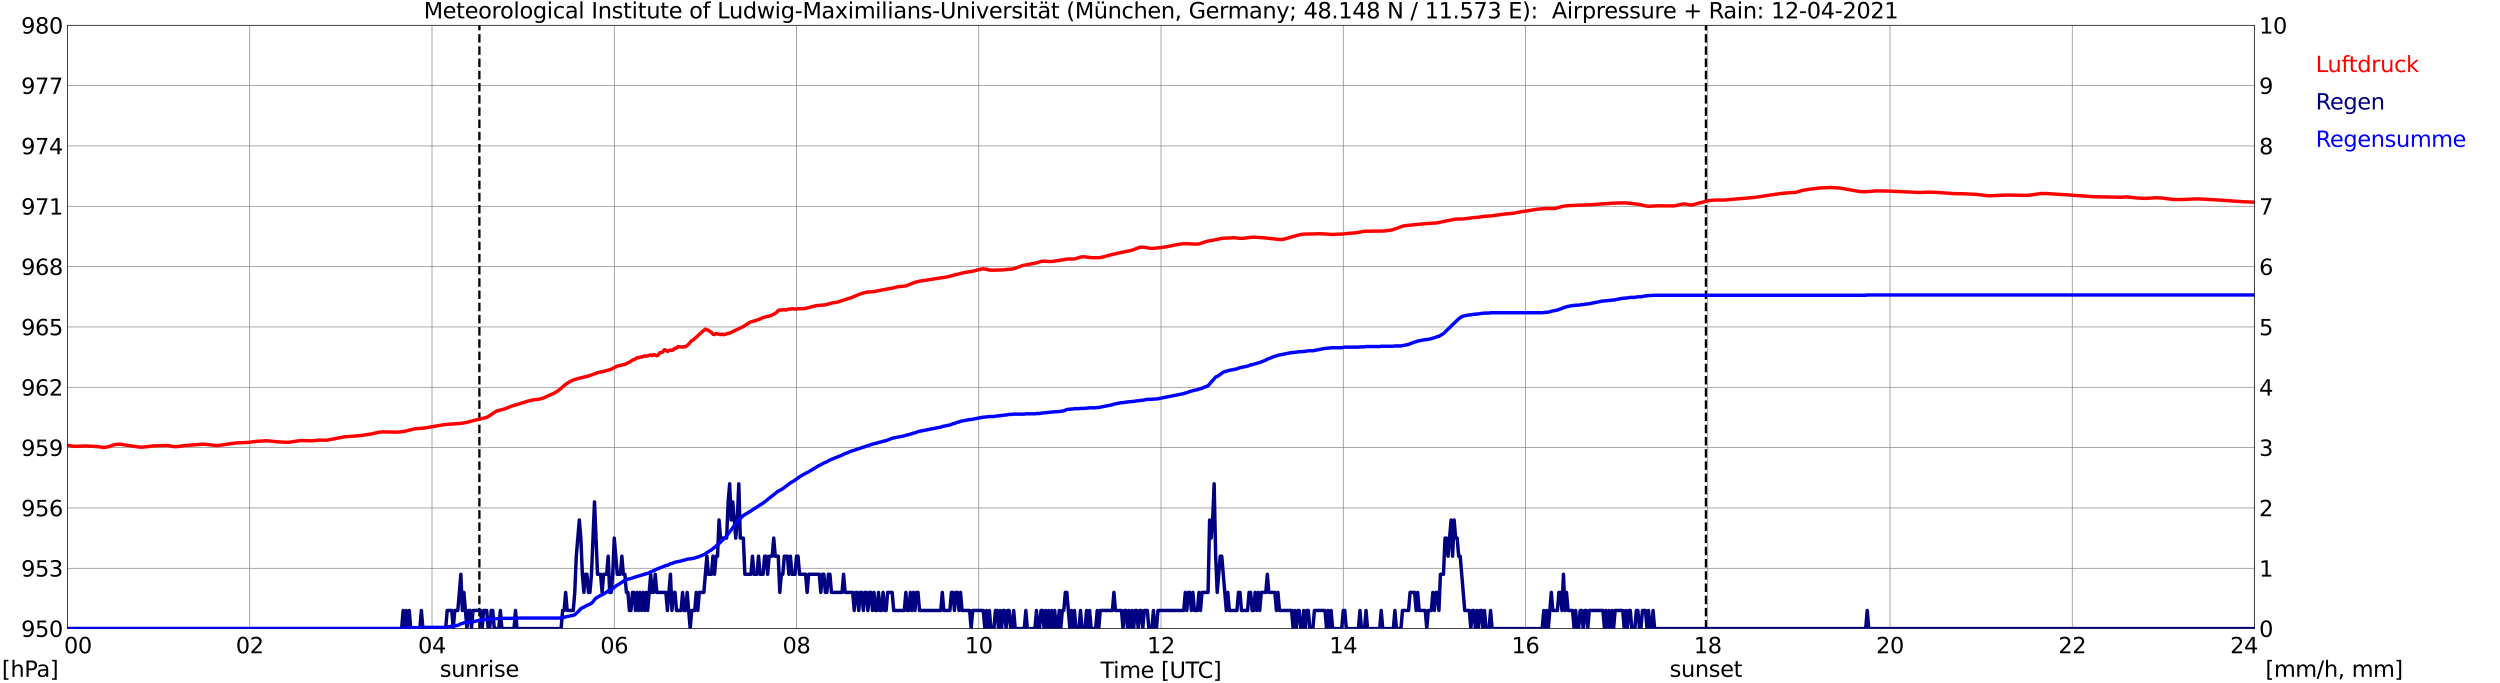<?xml version="1.0" encoding="utf-8" standalone="no"?>
<!DOCTYPE svg PUBLIC "-//W3C//DTD SVG 1.1//EN"
  "http://www.w3.org/Graphics/SVG/1.1/DTD/svg11.dtd">
<svg xmlns:xlink="http://www.w3.org/1999/xlink" width="1085.4pt" height="296.64pt" viewBox="0 0 1085.4 296.64" xmlns="http://www.w3.org/2000/svg" version="1.1">
 <defs>
  <style type="text/css">*{stroke-linejoin: round; stroke-linecap: butt}</style>
 </defs>
 <g id="figure_1">
  <g id="patch_1">
   <path d="M 0 296.64 
L 1085.4 296.64 
L 1085.4 0 
L 0 0 
z
" style="fill: #ffffff"/>
  </g>
  <g id="axes_1">
   <g id="patch_2">
    <path d="M 29.306 272.909 
L 978.814 272.909 
L 978.814 10.976 
L 29.306 10.976 
z
" style="fill: #ffffff"/>
   </g>
   <g id="patch_3">
    <path d="M 978.814 272.909 
L 978.814 272.909 
L 978.814 10.976 
L 978.814 10.976 
z
" clip-path="url(#p45519b85e9)" style="fill: #d3d3d3; opacity: 0.25; stroke: #d3d3d3; stroke-linejoin: miter"/>
   </g>
   <g id="matplotlib.axis_1">
    <g id="xtick_1">
     <g id="line2d_1">
      <path d="M 29.306 272.909 
L 29.306 10.976 
" clip-path="url(#p45519b85e9)" style="fill: none; stroke: #808080; stroke-width: 0.3; stroke-linecap: square"/>
     </g>
     <g id="line2d_2"/>
     <g id="text_1">
      <!--    00 -->
      <g transform="translate(18.733 283.627) scale(0.095 -0.095)">
       <defs>
        <path id="DejaVuSans-20" transform="scale(0.016)"/>
        <path id="DejaVuSans-30" d="M 2034 4250 
Q 1547 4250 1301 3770 
Q 1056 3291 1056 2328 
Q 1056 1369 1301 889 
Q 1547 409 2034 409 
Q 2525 409 2770 889 
Q 3016 1369 3016 2328 
Q 3016 3291 2770 3770 
Q 2525 4250 2034 4250 
z
M 2034 4750 
Q 2819 4750 3233 4129 
Q 3647 3509 3647 2328 
Q 3647 1150 3233 529 
Q 2819 -91 2034 -91 
Q 1250 -91 836 529 
Q 422 1150 422 2328 
Q 422 3509 836 4129 
Q 1250 4750 2034 4750 
z
" transform="scale(0.016)"/>
       </defs>
       <use xlink:href="#DejaVuSans-20"/>
       <use xlink:href="#DejaVuSans-20" transform="translate(31.787 0)"/>
       <use xlink:href="#DejaVuSans-20" transform="translate(63.574 0)"/>
       <use xlink:href="#DejaVuSans-30" transform="translate(95.361 0)"/>
       <use xlink:href="#DejaVuSans-30" transform="translate(158.984 0)"/>
      </g>
     </g>
    </g>
    <g id="xtick_2">
     <g id="line2d_3">
      <path d="M 108.431 272.909 
L 108.431 10.976 
" clip-path="url(#p45519b85e9)" style="fill: none; stroke: #808080; stroke-width: 0.3; stroke-linecap: square"/>
     </g>
     <g id="line2d_4"/>
     <g id="text_2">
      <!-- 02 -->
      <g transform="translate(102.387 283.627) scale(0.095 -0.095)">
       <defs>
        <path id="DejaVuSans-32" d="M 1228 531 
L 3431 531 
L 3431 0 
L 469 0 
L 469 531 
Q 828 903 1448 1529 
Q 2069 2156 2228 2338 
Q 2531 2678 2651 2914 
Q 2772 3150 2772 3378 
Q 2772 3750 2511 3984 
Q 2250 4219 1831 4219 
Q 1534 4219 1204 4116 
Q 875 4013 500 3803 
L 500 4441 
Q 881 4594 1212 4672 
Q 1544 4750 1819 4750 
Q 2544 4750 2975 4387 
Q 3406 4025 3406 3419 
Q 3406 3131 3298 2873 
Q 3191 2616 2906 2266 
Q 2828 2175 2409 1742 
Q 1991 1309 1228 531 
z
" transform="scale(0.016)"/>
       </defs>
       <use xlink:href="#DejaVuSans-30"/>
       <use xlink:href="#DejaVuSans-32" transform="translate(63.623 0)"/>
      </g>
     </g>
    </g>
    <g id="xtick_3">
     <g id="line2d_5">
      <path d="M 187.557 272.909 
L 187.557 10.976 
" clip-path="url(#p45519b85e9)" style="fill: none; stroke: #808080; stroke-width: 0.3; stroke-linecap: square"/>
     </g>
     <g id="line2d_6"/>
     <g id="text_3">
      <!-- 04 -->
      <g transform="translate(181.513 283.627) scale(0.095 -0.095)">
       <defs>
        <path id="DejaVuSans-34" d="M 2419 4116 
L 825 1625 
L 2419 1625 
L 2419 4116 
z
M 2253 4666 
L 3047 4666 
L 3047 1625 
L 3713 1625 
L 3713 1100 
L 3047 1100 
L 3047 0 
L 2419 0 
L 2419 1100 
L 313 1100 
L 313 1709 
L 2253 4666 
z
" transform="scale(0.016)"/>
       </defs>
       <use xlink:href="#DejaVuSans-30"/>
       <use xlink:href="#DejaVuSans-34" transform="translate(63.623 0)"/>
      </g>
     </g>
    </g>
    <g id="xtick_4">
     <g id="line2d_7">
      <path d="M 266.683 272.909 
L 266.683 10.976 
" clip-path="url(#p45519b85e9)" style="fill: none; stroke: #808080; stroke-width: 0.3; stroke-linecap: square"/>
     </g>
     <g id="line2d_8"/>
     <g id="text_4">
      <!-- 06 -->
      <g transform="translate(260.638 283.627) scale(0.095 -0.095)">
       <defs>
        <path id="DejaVuSans-36" d="M 2113 2584 
Q 1688 2584 1439 2293 
Q 1191 2003 1191 1497 
Q 1191 994 1439 701 
Q 1688 409 2113 409 
Q 2538 409 2786 701 
Q 3034 994 3034 1497 
Q 3034 2003 2786 2293 
Q 2538 2584 2113 2584 
z
M 3366 4563 
L 3366 3988 
Q 3128 4100 2886 4159 
Q 2644 4219 2406 4219 
Q 1781 4219 1451 3797 
Q 1122 3375 1075 2522 
Q 1259 2794 1537 2939 
Q 1816 3084 2150 3084 
Q 2853 3084 3261 2657 
Q 3669 2231 3669 1497 
Q 3669 778 3244 343 
Q 2819 -91 2113 -91 
Q 1303 -91 875 529 
Q 447 1150 447 2328 
Q 447 3434 972 4092 
Q 1497 4750 2381 4750 
Q 2619 4750 2861 4703 
Q 3103 4656 3366 4563 
z
" transform="scale(0.016)"/>
       </defs>
       <use xlink:href="#DejaVuSans-30"/>
       <use xlink:href="#DejaVuSans-36" transform="translate(63.623 0)"/>
      </g>
     </g>
    </g>
    <g id="xtick_5">
     <g id="line2d_9">
      <path d="M 345.808 272.909 
L 345.808 10.976 
" clip-path="url(#p45519b85e9)" style="fill: none; stroke: #808080; stroke-width: 0.3; stroke-linecap: square"/>
     </g>
     <g id="line2d_10"/>
     <g id="text_5">
      <!-- 08 -->
      <g transform="translate(339.764 283.627) scale(0.095 -0.095)">
       <defs>
        <path id="DejaVuSans-38" d="M 2034 2216 
Q 1584 2216 1326 1975 
Q 1069 1734 1069 1313 
Q 1069 891 1326 650 
Q 1584 409 2034 409 
Q 2484 409 2743 651 
Q 3003 894 3003 1313 
Q 3003 1734 2745 1975 
Q 2488 2216 2034 2216 
z
M 1403 2484 
Q 997 2584 770 2862 
Q 544 3141 544 3541 
Q 544 4100 942 4425 
Q 1341 4750 2034 4750 
Q 2731 4750 3128 4425 
Q 3525 4100 3525 3541 
Q 3525 3141 3298 2862 
Q 3072 2584 2669 2484 
Q 3125 2378 3379 2068 
Q 3634 1759 3634 1313 
Q 3634 634 3220 271 
Q 2806 -91 2034 -91 
Q 1263 -91 848 271 
Q 434 634 434 1313 
Q 434 1759 690 2068 
Q 947 2378 1403 2484 
z
M 1172 3481 
Q 1172 3119 1398 2916 
Q 1625 2713 2034 2713 
Q 2441 2713 2670 2916 
Q 2900 3119 2900 3481 
Q 2900 3844 2670 4047 
Q 2441 4250 2034 4250 
Q 1625 4250 1398 4047 
Q 1172 3844 1172 3481 
z
" transform="scale(0.016)"/>
       </defs>
       <use xlink:href="#DejaVuSans-30"/>
       <use xlink:href="#DejaVuSans-38" transform="translate(63.623 0)"/>
      </g>
     </g>
    </g>
    <g id="xtick_6">
     <g id="line2d_11">
      <path d="M 424.934 272.909 
L 424.934 10.976 
" clip-path="url(#p45519b85e9)" style="fill: none; stroke: #808080; stroke-width: 0.3; stroke-linecap: square"/>
     </g>
     <g id="line2d_12"/>
     <g id="text_6">
      <!-- 10 -->
      <g transform="translate(418.89 283.627) scale(0.095 -0.095)">
       <defs>
        <path id="DejaVuSans-31" d="M 794 531 
L 1825 531 
L 1825 4091 
L 703 3866 
L 703 4441 
L 1819 4666 
L 2450 4666 
L 2450 531 
L 3481 531 
L 3481 0 
L 794 0 
L 794 531 
z
" transform="scale(0.016)"/>
       </defs>
       <use xlink:href="#DejaVuSans-31"/>
       <use xlink:href="#DejaVuSans-30" transform="translate(63.623 0)"/>
      </g>
     </g>
    </g>
    <g id="xtick_7">
     <g id="line2d_13">
      <path d="M 504.06 272.909 
L 504.06 10.976 
" clip-path="url(#p45519b85e9)" style="fill: none; stroke: #808080; stroke-width: 0.3; stroke-linecap: square"/>
     </g>
     <g id="line2d_14"/>
     <g id="text_7">
      <!-- 12 -->
      <g transform="translate(498.015 283.627) scale(0.095 -0.095)">
       <use xlink:href="#DejaVuSans-31"/>
       <use xlink:href="#DejaVuSans-32" transform="translate(63.623 0)"/>
      </g>
     </g>
    </g>
    <g id="xtick_8">
     <g id="line2d_15">
      <path d="M 583.185 272.909 
L 583.185 10.976 
" clip-path="url(#p45519b85e9)" style="fill: none; stroke: #808080; stroke-width: 0.3; stroke-linecap: square"/>
     </g>
     <g id="line2d_16"/>
     <g id="text_8">
      <!-- 14 -->
      <g transform="translate(577.141 283.627) scale(0.095 -0.095)">
       <use xlink:href="#DejaVuSans-31"/>
       <use xlink:href="#DejaVuSans-34" transform="translate(63.623 0)"/>
      </g>
     </g>
    </g>
    <g id="xtick_9">
     <g id="line2d_17">
      <path d="M 662.311 272.909 
L 662.311 10.976 
" clip-path="url(#p45519b85e9)" style="fill: none; stroke: #808080; stroke-width: 0.3; stroke-linecap: square"/>
     </g>
     <g id="line2d_18"/>
     <g id="text_9">
      <!-- 16 -->
      <g transform="translate(656.267 283.627) scale(0.095 -0.095)">
       <use xlink:href="#DejaVuSans-31"/>
       <use xlink:href="#DejaVuSans-36" transform="translate(63.623 0)"/>
      </g>
     </g>
    </g>
    <g id="xtick_10">
     <g id="line2d_19">
      <path d="M 741.437 272.909 
L 741.437 10.976 
" clip-path="url(#p45519b85e9)" style="fill: none; stroke: #808080; stroke-width: 0.3; stroke-linecap: square"/>
     </g>
     <g id="line2d_20"/>
     <g id="text_10">
      <!-- 18 -->
      <g transform="translate(735.392 283.627) scale(0.095 -0.095)">
       <use xlink:href="#DejaVuSans-31"/>
       <use xlink:href="#DejaVuSans-38" transform="translate(63.623 0)"/>
      </g>
     </g>
    </g>
    <g id="xtick_11">
     <g id="line2d_21">
      <path d="M 820.562 272.909 
L 820.562 10.976 
" clip-path="url(#p45519b85e9)" style="fill: none; stroke: #808080; stroke-width: 0.3; stroke-linecap: square"/>
     </g>
     <g id="line2d_22"/>
     <g id="text_11">
      <!-- 20 -->
      <g transform="translate(814.518 283.627) scale(0.095 -0.095)">
       <use xlink:href="#DejaVuSans-32"/>
       <use xlink:href="#DejaVuSans-30" transform="translate(63.623 0)"/>
      </g>
     </g>
    </g>
    <g id="xtick_12">
     <g id="line2d_23">
      <path d="M 899.688 272.909 
L 899.688 10.976 
" clip-path="url(#p45519b85e9)" style="fill: none; stroke: #808080; stroke-width: 0.3; stroke-linecap: square"/>
     </g>
     <g id="line2d_24"/>
     <g id="text_12">
      <!-- 22 -->
      <g transform="translate(893.644 283.627) scale(0.095 -0.095)">
       <use xlink:href="#DejaVuSans-32"/>
       <use xlink:href="#DejaVuSans-32" transform="translate(63.623 0)"/>
      </g>
     </g>
    </g>
    <g id="xtick_13">
     <g id="line2d_25">
      <path d="M 978.814 272.909 
L 978.814 10.976 
" clip-path="url(#p45519b85e9)" style="fill: none; stroke: #808080; stroke-width: 0.3; stroke-linecap: square"/>
     </g>
     <g id="line2d_26"/>
     <g id="text_13">
      <!-- 24    -->
      <g transform="translate(968.241 283.627) scale(0.095 -0.095)">
       <use xlink:href="#DejaVuSans-32"/>
       <use xlink:href="#DejaVuSans-34" transform="translate(63.623 0)"/>
       <use xlink:href="#DejaVuSans-20" transform="translate(127.246 0)"/>
       <use xlink:href="#DejaVuSans-20" transform="translate(159.033 0)"/>
       <use xlink:href="#DejaVuSans-20" transform="translate(190.82 0)"/>
      </g>
     </g>
    </g>
    <g id="text_14">
     <!-- Time [UTC] -->
     <g transform="translate(477.806 294.322) scale(0.095 -0.095)">
      <defs>
       <path id="DejaVuSans-54" d="M -19 4666 
L 3928 4666 
L 3928 4134 
L 2272 4134 
L 2272 0 
L 1638 0 
L 1638 4134 
L -19 4134 
L -19 4666 
z
" transform="scale(0.016)"/>
       <path id="DejaVuSans-69" d="M 603 3500 
L 1178 3500 
L 1178 0 
L 603 0 
L 603 3500 
z
M 603 4863 
L 1178 4863 
L 1178 4134 
L 603 4134 
L 603 4863 
z
" transform="scale(0.016)"/>
       <path id="DejaVuSans-6d" d="M 3328 2828 
Q 3544 3216 3844 3400 
Q 4144 3584 4550 3584 
Q 5097 3584 5394 3201 
Q 5691 2819 5691 2113 
L 5691 0 
L 5113 0 
L 5113 2094 
Q 5113 2597 4934 2840 
Q 4756 3084 4391 3084 
Q 3944 3084 3684 2787 
Q 3425 2491 3425 1978 
L 3425 0 
L 2847 0 
L 2847 2094 
Q 2847 2600 2669 2842 
Q 2491 3084 2119 3084 
Q 1678 3084 1418 2786 
Q 1159 2488 1159 1978 
L 1159 0 
L 581 0 
L 581 3500 
L 1159 3500 
L 1159 2956 
Q 1356 3278 1631 3431 
Q 1906 3584 2284 3584 
Q 2666 3584 2933 3390 
Q 3200 3197 3328 2828 
z
" transform="scale(0.016)"/>
       <path id="DejaVuSans-65" d="M 3597 1894 
L 3597 1613 
L 953 1613 
Q 991 1019 1311 708 
Q 1631 397 2203 397 
Q 2534 397 2845 478 
Q 3156 559 3463 722 
L 3463 178 
Q 3153 47 2828 -22 
Q 2503 -91 2169 -91 
Q 1331 -91 842 396 
Q 353 884 353 1716 
Q 353 2575 817 3079 
Q 1281 3584 2069 3584 
Q 2775 3584 3186 3129 
Q 3597 2675 3597 1894 
z
M 3022 2063 
Q 3016 2534 2758 2815 
Q 2500 3097 2075 3097 
Q 1594 3097 1305 2825 
Q 1016 2553 972 2059 
L 3022 2063 
z
" transform="scale(0.016)"/>
       <path id="DejaVuSans-5b" d="M 550 4863 
L 1875 4863 
L 1875 4416 
L 1125 4416 
L 1125 -397 
L 1875 -397 
L 1875 -844 
L 550 -844 
L 550 4863 
z
" transform="scale(0.016)"/>
       <path id="DejaVuSans-55" d="M 556 4666 
L 1191 4666 
L 1191 1831 
Q 1191 1081 1462 751 
Q 1734 422 2344 422 
Q 2950 422 3222 751 
Q 3494 1081 3494 1831 
L 3494 4666 
L 4128 4666 
L 4128 1753 
Q 4128 841 3676 375 
Q 3225 -91 2344 -91 
Q 1459 -91 1007 375 
Q 556 841 556 1753 
L 556 4666 
z
" transform="scale(0.016)"/>
       <path id="DejaVuSans-43" d="M 4122 4306 
L 4122 3641 
Q 3803 3938 3442 4084 
Q 3081 4231 2675 4231 
Q 1875 4231 1450 3742 
Q 1025 3253 1025 2328 
Q 1025 1406 1450 917 
Q 1875 428 2675 428 
Q 3081 428 3442 575 
Q 3803 722 4122 1019 
L 4122 359 
Q 3791 134 3420 21 
Q 3050 -91 2638 -91 
Q 1578 -91 968 557 
Q 359 1206 359 2328 
Q 359 3453 968 4101 
Q 1578 4750 2638 4750 
Q 3056 4750 3426 4639 
Q 3797 4528 4122 4306 
z
" transform="scale(0.016)"/>
       <path id="DejaVuSans-5d" d="M 1947 4863 
L 1947 -844 
L 622 -844 
L 622 -397 
L 1369 -397 
L 1369 4416 
L 622 4416 
L 622 4863 
L 1947 4863 
z
" transform="scale(0.016)"/>
      </defs>
      <use xlink:href="#DejaVuSans-54"/>
      <use xlink:href="#DejaVuSans-69" transform="translate(57.959 0)"/>
      <use xlink:href="#DejaVuSans-6d" transform="translate(85.742 0)"/>
      <use xlink:href="#DejaVuSans-65" transform="translate(183.154 0)"/>
      <use xlink:href="#DejaVuSans-20" transform="translate(244.678 0)"/>
      <use xlink:href="#DejaVuSans-5b" transform="translate(276.465 0)"/>
      <use xlink:href="#DejaVuSans-55" transform="translate(315.479 0)"/>
      <use xlink:href="#DejaVuSans-54" transform="translate(388.672 0)"/>
      <use xlink:href="#DejaVuSans-43" transform="translate(443.881 0)"/>
      <use xlink:href="#DejaVuSans-5d" transform="translate(513.705 0)"/>
     </g>
    </g>
   </g>
   <g id="matplotlib.axis_2">
    <g id="ytick_1">
     <g id="line2d_27">
      <path d="M 29.306 272.909 
L 978.814 272.909 
" clip-path="url(#p45519b85e9)" style="fill: none; stroke: #808080; stroke-width: 0.3; stroke-linecap: square"/>
     </g>
     <g id="line2d_28"/>
     <g id="text_15">
      <!-- 950 -->
      <g transform="translate(9.173 276.518) scale(0.095 -0.095)">
       <defs>
        <path id="DejaVuSans-39" d="M 703 97 
L 703 672 
Q 941 559 1184 500 
Q 1428 441 1663 441 
Q 2288 441 2617 861 
Q 2947 1281 2994 2138 
Q 2813 1869 2534 1725 
Q 2256 1581 1919 1581 
Q 1219 1581 811 2004 
Q 403 2428 403 3163 
Q 403 3881 828 4315 
Q 1253 4750 1959 4750 
Q 2769 4750 3195 4129 
Q 3622 3509 3622 2328 
Q 3622 1225 3098 567 
Q 2575 -91 1691 -91 
Q 1453 -91 1209 -44 
Q 966 3 703 97 
z
M 1959 2075 
Q 2384 2075 2632 2365 
Q 2881 2656 2881 3163 
Q 2881 3666 2632 3958 
Q 2384 4250 1959 4250 
Q 1534 4250 1286 3958 
Q 1038 3666 1038 3163 
Q 1038 2656 1286 2365 
Q 1534 2075 1959 2075 
z
" transform="scale(0.016)"/>
        <path id="DejaVuSans-35" d="M 691 4666 
L 3169 4666 
L 3169 4134 
L 1269 4134 
L 1269 2991 
Q 1406 3038 1543 3061 
Q 1681 3084 1819 3084 
Q 2600 3084 3056 2656 
Q 3513 2228 3513 1497 
Q 3513 744 3044 326 
Q 2575 -91 1722 -91 
Q 1428 -91 1123 -41 
Q 819 9 494 109 
L 494 744 
Q 775 591 1075 516 
Q 1375 441 1709 441 
Q 2250 441 2565 725 
Q 2881 1009 2881 1497 
Q 2881 1984 2565 2268 
Q 2250 2553 1709 2553 
Q 1456 2553 1204 2497 
Q 953 2441 691 2322 
L 691 4666 
z
" transform="scale(0.016)"/>
       </defs>
       <use xlink:href="#DejaVuSans-39"/>
       <use xlink:href="#DejaVuSans-35" transform="translate(63.623 0)"/>
       <use xlink:href="#DejaVuSans-30" transform="translate(127.246 0)"/>
      </g>
     </g>
    </g>
    <g id="ytick_2">
     <g id="line2d_29">
      <path d="M 29.306 246.715 
L 978.814 246.715 
" clip-path="url(#p45519b85e9)" style="fill: none; stroke: #808080; stroke-width: 0.3; stroke-linecap: square"/>
     </g>
     <g id="line2d_30"/>
     <g id="text_16">
      <!-- 953 -->
      <g transform="translate(9.173 250.325) scale(0.095 -0.095)">
       <defs>
        <path id="DejaVuSans-33" d="M 2597 2516 
Q 3050 2419 3304 2112 
Q 3559 1806 3559 1356 
Q 3559 666 3084 287 
Q 2609 -91 1734 -91 
Q 1441 -91 1130 -33 
Q 819 25 488 141 
L 488 750 
Q 750 597 1062 519 
Q 1375 441 1716 441 
Q 2309 441 2620 675 
Q 2931 909 2931 1356 
Q 2931 1769 2642 2001 
Q 2353 2234 1838 2234 
L 1294 2234 
L 1294 2753 
L 1863 2753 
Q 2328 2753 2575 2939 
Q 2822 3125 2822 3475 
Q 2822 3834 2567 4026 
Q 2313 4219 1838 4219 
Q 1578 4219 1281 4162 
Q 984 4106 628 3988 
L 628 4550 
Q 988 4650 1302 4700 
Q 1616 4750 1894 4750 
Q 2613 4750 3031 4423 
Q 3450 4097 3450 3541 
Q 3450 3153 3228 2886 
Q 3006 2619 2597 2516 
z
" transform="scale(0.016)"/>
       </defs>
       <use xlink:href="#DejaVuSans-39"/>
       <use xlink:href="#DejaVuSans-35" transform="translate(63.623 0)"/>
       <use xlink:href="#DejaVuSans-33" transform="translate(127.246 0)"/>
      </g>
     </g>
    </g>
    <g id="ytick_3">
     <g id="line2d_31">
      <path d="M 29.306 220.522 
L 978.814 220.522 
" clip-path="url(#p45519b85e9)" style="fill: none; stroke: #808080; stroke-width: 0.3; stroke-linecap: square"/>
     </g>
     <g id="line2d_32"/>
     <g id="text_17">
      <!-- 956 -->
      <g transform="translate(9.173 224.131) scale(0.095 -0.095)">
       <use xlink:href="#DejaVuSans-39"/>
       <use xlink:href="#DejaVuSans-35" transform="translate(63.623 0)"/>
       <use xlink:href="#DejaVuSans-36" transform="translate(127.246 0)"/>
      </g>
     </g>
    </g>
    <g id="ytick_4">
     <g id="line2d_33">
      <path d="M 29.306 194.329 
L 978.814 194.329 
" clip-path="url(#p45519b85e9)" style="fill: none; stroke: #808080; stroke-width: 0.3; stroke-linecap: square"/>
     </g>
     <g id="line2d_34"/>
     <g id="text_18">
      <!-- 959 -->
      <g transform="translate(9.173 197.938) scale(0.095 -0.095)">
       <use xlink:href="#DejaVuSans-39"/>
       <use xlink:href="#DejaVuSans-35" transform="translate(63.623 0)"/>
       <use xlink:href="#DejaVuSans-39" transform="translate(127.246 0)"/>
      </g>
     </g>
    </g>
    <g id="ytick_5">
     <g id="line2d_35">
      <path d="M 29.306 168.136 
L 978.814 168.136 
" clip-path="url(#p45519b85e9)" style="fill: none; stroke: #808080; stroke-width: 0.3; stroke-linecap: square"/>
     </g>
     <g id="line2d_36"/>
     <g id="text_19">
      <!-- 962 -->
      <g transform="translate(9.173 171.745) scale(0.095 -0.095)">
       <use xlink:href="#DejaVuSans-39"/>
       <use xlink:href="#DejaVuSans-36" transform="translate(63.623 0)"/>
       <use xlink:href="#DejaVuSans-32" transform="translate(127.246 0)"/>
      </g>
     </g>
    </g>
    <g id="ytick_6">
     <g id="line2d_37">
      <path d="M 29.306 141.942 
L 978.814 141.942 
" clip-path="url(#p45519b85e9)" style="fill: none; stroke: #808080; stroke-width: 0.3; stroke-linecap: square"/>
     </g>
     <g id="line2d_38"/>
     <g id="text_20">
      <!-- 965 -->
      <g transform="translate(9.173 145.551) scale(0.095 -0.095)">
       <use xlink:href="#DejaVuSans-39"/>
       <use xlink:href="#DejaVuSans-36" transform="translate(63.623 0)"/>
       <use xlink:href="#DejaVuSans-35" transform="translate(127.246 0)"/>
      </g>
     </g>
    </g>
    <g id="ytick_7">
     <g id="line2d_39">
      <path d="M 29.306 115.749 
L 978.814 115.749 
" clip-path="url(#p45519b85e9)" style="fill: none; stroke: #808080; stroke-width: 0.3; stroke-linecap: square"/>
     </g>
     <g id="line2d_40"/>
     <g id="text_21">
      <!-- 968 -->
      <g transform="translate(9.173 119.358) scale(0.095 -0.095)">
       <use xlink:href="#DejaVuSans-39"/>
       <use xlink:href="#DejaVuSans-36" transform="translate(63.623 0)"/>
       <use xlink:href="#DejaVuSans-38" transform="translate(127.246 0)"/>
      </g>
     </g>
    </g>
    <g id="ytick_8">
     <g id="line2d_41">
      <path d="M 29.306 89.556 
L 978.814 89.556 
" clip-path="url(#p45519b85e9)" style="fill: none; stroke: #808080; stroke-width: 0.3; stroke-linecap: square"/>
     </g>
     <g id="line2d_42"/>
     <g id="text_22">
      <!-- 971 -->
      <g transform="translate(9.173 93.165) scale(0.095 -0.095)">
       <defs>
        <path id="DejaVuSans-37" d="M 525 4666 
L 3525 4666 
L 3525 4397 
L 1831 0 
L 1172 0 
L 2766 4134 
L 525 4134 
L 525 4666 
z
" transform="scale(0.016)"/>
       </defs>
       <use xlink:href="#DejaVuSans-39"/>
       <use xlink:href="#DejaVuSans-37" transform="translate(63.623 0)"/>
       <use xlink:href="#DejaVuSans-31" transform="translate(127.246 0)"/>
      </g>
     </g>
    </g>
    <g id="ytick_9">
     <g id="line2d_43">
      <path d="M 29.306 63.362 
L 978.814 63.362 
" clip-path="url(#p45519b85e9)" style="fill: none; stroke: #808080; stroke-width: 0.3; stroke-linecap: square"/>
     </g>
     <g id="line2d_44"/>
     <g id="text_23">
      <!-- 974 -->
      <g transform="translate(9.173 66.972) scale(0.095 -0.095)">
       <use xlink:href="#DejaVuSans-39"/>
       <use xlink:href="#DejaVuSans-37" transform="translate(63.623 0)"/>
       <use xlink:href="#DejaVuSans-34" transform="translate(127.246 0)"/>
      </g>
     </g>
    </g>
    <g id="ytick_10">
     <g id="line2d_45">
      <path d="M 29.306 37.169 
L 978.814 37.169 
" clip-path="url(#p45519b85e9)" style="fill: none; stroke: #808080; stroke-width: 0.3; stroke-linecap: square"/>
     </g>
     <g id="line2d_46"/>
     <g id="text_24">
      <!-- 977 -->
      <g transform="translate(9.173 40.778) scale(0.095 -0.095)">
       <use xlink:href="#DejaVuSans-39"/>
       <use xlink:href="#DejaVuSans-37" transform="translate(63.623 0)"/>
       <use xlink:href="#DejaVuSans-37" transform="translate(127.246 0)"/>
      </g>
     </g>
    </g>
    <g id="ytick_11">
     <g id="line2d_47">
      <path d="M 29.306 10.976 
L 978.814 10.976 
" clip-path="url(#p45519b85e9)" style="fill: none; stroke: #808080; stroke-width: 0.3; stroke-linecap: square"/>
     </g>
     <g id="line2d_48"/>
     <g id="text_25">
      <!-- 980 -->
      <g transform="translate(9.173 14.585) scale(0.095 -0.095)">
       <use xlink:href="#DejaVuSans-39"/>
       <use xlink:href="#DejaVuSans-38" transform="translate(63.623 0)"/>
       <use xlink:href="#DejaVuSans-30" transform="translate(127.246 0)"/>
      </g>
     </g>
    </g>
   </g>
   <g id="line2d_49">
    <path d="M 208.13 272.909 
L 208.13 10.976 
" clip-path="url(#p45519b85e9)" style="fill: none; stroke-dasharray: 3.7,1.6; stroke-dashoffset: 0; stroke: #000000"/>
   </g>
   <g id="line2d_50">
    <path d="M 740.645 272.909 
L 740.645 10.976 
" clip-path="url(#p45519b85e9)" style="fill: none; stroke-dasharray: 3.7,1.6; stroke-dashoffset: 0; stroke: #000000"/>
   </g>
   <g id="line2d_51">
    <path d="M 29.306 193.339 
L 31.943 193.77 
L 33.262 193.77 
L 37.218 193.63 
L 40.515 193.788 
L 42.493 193.927 
L 44.472 194.207 
L 45.79 194.224 
L 47.109 193.945 
L 49.747 193.054 
L 51.065 192.88 
L 52.384 192.897 
L 58.319 193.788 
L 60.297 194.084 
L 61.615 194.137 
L 63.594 193.962 
L 66.231 193.63 
L 68.209 193.526 
L 72.825 193.421 
L 74.144 193.648 
L 75.462 193.91 
L 76.781 193.91 
L 80.078 193.456 
L 84.034 193.159 
L 87.991 192.845 
L 89.969 192.984 
L 93.925 193.438 
L 95.244 193.368 
L 100.519 192.565 
L 102.497 192.321 
L 107.772 192.076 
L 111.069 191.657 
L 113.707 191.483 
L 115.685 191.343 
L 117.663 191.535 
L 120.3 191.797 
L 124.257 192.024 
L 125.575 191.989 
L 130.191 191.308 
L 131.51 191.29 
L 135.466 191.395 
L 138.763 191.046 
L 141.4 191.151 
L 142.719 190.976 
L 149.313 189.684 
L 153.269 189.37 
L 156.566 189.108 
L 161.182 188.409 
L 164.479 187.658 
L 166.457 187.501 
L 170.413 187.588 
L 171.732 187.641 
L 173.71 187.519 
L 175.688 187.257 
L 177.666 186.768 
L 179.645 186.296 
L 180.963 186.087 
L 184.26 185.842 
L 190.854 184.707 
L 192.173 184.463 
L 194.151 184.236 
L 200.085 183.817 
L 202.723 183.38 
L 204.701 182.821 
L 207.998 181.966 
L 210.635 181.407 
L 211.954 180.883 
L 213.932 179.538 
L 215.251 178.665 
L 215.91 178.368 
L 219.207 177.513 
L 221.845 176.413 
L 229.757 173.985 
L 231.736 173.566 
L 234.373 173.252 
L 235.692 172.885 
L 240.308 170.825 
L 241.626 170.109 
L 243.604 168.624 
L 244.923 167.385 
L 246.901 165.953 
L 248.88 165.01 
L 250.858 164.364 
L 252.836 163.875 
L 254.814 163.438 
L 257.451 162.565 
L 259.43 161.779 
L 262.726 161.081 
L 265.364 160.295 
L 268.002 158.95 
L 271.298 158.2 
L 272.617 157.519 
L 273.277 157.257 
L 274.595 156.349 
L 275.255 156.191 
L 276.573 155.336 
L 277.233 155.301 
L 278.552 154.934 
L 279.211 154.794 
L 279.87 154.515 
L 280.53 154.655 
L 282.508 154.078 
L 283.167 154.41 
L 283.827 153.939 
L 285.145 154.463 
L 285.805 154.096 
L 286.464 153.136 
L 287.124 153.048 
L 287.783 152.839 
L 288.442 151.826 
L 289.102 152.053 
L 289.761 152.559 
L 291.08 151.966 
L 291.739 152.158 
L 292.399 151.756 
L 293.058 151.162 
L 293.717 151.145 
L 294.377 150.481 
L 296.355 150.708 
L 297.014 150.499 
L 297.674 150.516 
L 298.992 149.416 
L 300.311 147.862 
L 300.971 147.6 
L 302.289 146.395 
L 304.267 144.579 
L 306.246 142.868 
L 306.905 143.217 
L 307.564 143.409 
L 308.224 143.933 
L 308.883 144.265 
L 309.543 145.12 
L 310.202 145.26 
L 310.861 144.824 
L 312.839 145.26 
L 313.499 145.051 
L 314.158 145.33 
L 316.136 144.736 
L 316.796 144.614 
L 321.411 142.396 
L 322.73 141.768 
L 325.368 140.056 
L 326.027 139.742 
L 328.665 139.009 
L 331.302 137.874 
L 333.94 137.193 
L 334.599 137.088 
L 336.577 136.04 
L 337.236 135.621 
L 337.896 134.783 
L 338.555 134.573 
L 339.215 134.626 
L 339.874 134.468 
L 340.533 134.433 
L 341.193 134.66 
L 341.852 134.311 
L 342.512 134.189 
L 343.171 134.206 
L 343.83 134.049 
L 344.49 134.049 
L 345.149 134.224 
L 346.468 134.049 
L 348.446 134.049 
L 349.765 133.875 
L 354.38 132.705 
L 358.337 132.355 
L 360.974 131.605 
L 363.612 131.168 
L 368.227 129.666 
L 369.546 129.282 
L 371.524 128.409 
L 374.162 127.379 
L 376.14 126.872 
L 379.437 126.593 
L 384.712 125.563 
L 387.349 125.109 
L 389.987 124.463 
L 393.284 124.131 
L 394.603 123.607 
L 397.24 122.577 
L 399.218 122.07 
L 401.856 121.686 
L 406.471 120.935 
L 411.087 120.272 
L 415.043 119.224 
L 419 118.263 
L 421.637 117.879 
L 422.956 117.6 
L 424.934 117.076 
L 426.253 116.779 
L 426.912 116.727 
L 428.231 116.901 
L 429.55 117.251 
L 430.869 117.303 
L 434.165 117.216 
L 435.484 117.181 
L 438.122 116.884 
L 439.44 116.814 
L 440.759 116.482 
L 444.056 115.26 
L 449.991 114.142 
L 451.969 113.514 
L 453.287 113.374 
L 455.925 113.566 
L 457.244 113.444 
L 459.881 113.06 
L 463.178 112.483 
L 466.475 112.414 
L 467.794 112.047 
L 469.113 111.61 
L 470.431 111.453 
L 472.409 111.715 
L 474.388 111.907 
L 477.025 111.89 
L 478.344 111.698 
L 481.641 110.807 
L 484.938 110.004 
L 486.916 109.585 
L 491.532 108.624 
L 493.51 107.856 
L 494.828 107.367 
L 496.147 107.28 
L 497.466 107.489 
L 499.444 107.804 
L 500.763 107.804 
L 503.4 107.559 
L 506.697 107.105 
L 508.016 106.808 
L 509.335 106.494 
L 512.632 105.953 
L 513.95 105.778 
L 515.929 105.83 
L 519.226 106.005 
L 520.544 105.9 
L 521.863 105.481 
L 523.841 104.8 
L 525.16 104.556 
L 528.457 103.944 
L 530.435 103.49 
L 531.754 103.403 
L 533.732 103.333 
L 535.71 103.211 
L 538.348 103.456 
L 539.666 103.473 
L 541.644 103.246 
L 542.963 103.071 
L 544.282 102.949 
L 549.557 103.316 
L 555.491 103.997 
L 556.81 103.944 
L 558.129 103.648 
L 562.085 102.495 
L 564.723 101.832 
L 566.042 101.639 
L 571.317 101.535 
L 573.295 101.465 
L 578.57 101.797 
L 581.207 101.657 
L 583.185 101.587 
L 586.482 101.22 
L 588.46 101.116 
L 592.417 100.4 
L 600.989 100.295 
L 604.286 99.841 
L 606.264 99.177 
L 608.242 98.444 
L 609.561 98.042 
L 614.176 97.536 
L 620.111 96.995 
L 623.408 96.837 
L 625.386 96.436 
L 631.98 95.109 
L 633.958 95.091 
L 635.936 94.986 
L 637.255 94.812 
L 639.892 94.462 
L 641.87 94.323 
L 644.508 93.904 
L 647.145 93.781 
L 649.783 93.397 
L 652.42 93.048 
L 653.739 92.839 
L 657.036 92.629 
L 660.333 91.93 
L 662.97 91.564 
L 667.586 90.813 
L 671.542 90.499 
L 674.839 90.568 
L 676.817 90.027 
L 678.796 89.503 
L 680.774 89.294 
L 687.368 89.014 
L 689.346 88.962 
L 699.896 88.228 
L 702.533 88.124 
L 705.83 88.106 
L 708.468 88.351 
L 711.765 88.787 
L 713.083 89.049 
L 713.743 89.294 
L 715.721 89.556 
L 717.04 89.503 
L 719.018 89.381 
L 726.93 89.398 
L 730.887 88.543 
L 732.205 88.648 
L 733.524 88.979 
L 734.184 89.049 
L 735.502 88.77 
L 737.48 88.194 
L 739.459 87.722 
L 741.437 87.146 
L 744.074 86.884 
L 746.052 86.832 
L 748.031 86.884 
L 761.878 85.696 
L 773.087 84.02 
L 777.703 83.601 
L 779.021 83.601 
L 780.34 83.339 
L 782.318 82.71 
L 784.956 82.239 
L 790.231 81.593 
L 792.209 81.54 
L 794.847 81.401 
L 798.803 81.645 
L 807.375 83.147 
L 809.353 83.269 
L 811.331 83.147 
L 814.628 82.868 
L 819.903 82.955 
L 833.75 83.584 
L 837.047 83.409 
L 840.344 83.496 
L 845.619 83.863 
L 848.256 84.055 
L 852.872 84.142 
L 856.169 84.299 
L 858.147 84.404 
L 863.422 85.015 
L 871.335 84.684 
L 879.907 84.823 
L 881.885 84.631 
L 885.841 84.055 
L 888.479 84.02 
L 898.369 84.649 
L 908.919 85.4 
L 920.788 85.644 
L 923.426 85.469 
L 925.404 85.714 
L 928.041 85.976 
L 931.338 86.133 
L 933.976 85.976 
L 935.954 85.871 
L 938.592 85.958 
L 941.888 86.412 
L 944.526 86.657 
L 947.163 86.639 
L 952.438 86.395 
L 954.417 86.343 
L 958.373 86.57 
L 962.329 86.779 
L 973.539 87.565 
L 978.154 87.751 
L 978.154 87.751 
" clip-path="url(#p45519b85e9)" style="fill: none; stroke: #ff0000; stroke-width: 1.5; stroke-linecap: square"/>
   </g>
   <g id="patch_4">
    <path d="M 29.306 272.909 
L 29.306 10.976 
" style="fill: none; stroke: #000000; stroke-width: 0.3; stroke-linejoin: miter; stroke-linecap: square"/>
   </g>
   <g id="patch_5">
    <path d="M 29.306 272.909 
L 978.814 272.909 
" style="fill: none; stroke: #000000; stroke-width: 0.3; stroke-linejoin: miter; stroke-linecap: square"/>
   </g>
   <g id="patch_6">
    <path d="M 29.306 10.976 
L 978.814 10.976 
" style="fill: none; stroke: #000000; stroke-width: 0.3; stroke-linejoin: miter; stroke-linecap: square"/>
   </g>
   <g id="text_26">
    <!-- sunrise -->
    <g transform="translate(190.965 293.863) scale(0.095 -0.095)">
     <defs>
      <path id="DejaVuSans-73" d="M 2834 3397 
L 2834 2853 
Q 2591 2978 2328 3040 
Q 2066 3103 1784 3103 
Q 1356 3103 1142 2972 
Q 928 2841 928 2578 
Q 928 2378 1081 2264 
Q 1234 2150 1697 2047 
L 1894 2003 
Q 2506 1872 2764 1633 
Q 3022 1394 3022 966 
Q 3022 478 2636 193 
Q 2250 -91 1575 -91 
Q 1294 -91 989 -36 
Q 684 19 347 128 
L 347 722 
Q 666 556 975 473 
Q 1284 391 1588 391 
Q 1994 391 2212 530 
Q 2431 669 2431 922 
Q 2431 1156 2273 1281 
Q 2116 1406 1581 1522 
L 1381 1569 
Q 847 1681 609 1914 
Q 372 2147 372 2553 
Q 372 3047 722 3315 
Q 1072 3584 1716 3584 
Q 2034 3584 2315 3537 
Q 2597 3491 2834 3397 
z
" transform="scale(0.016)"/>
      <path id="DejaVuSans-75" d="M 544 1381 
L 544 3500 
L 1119 3500 
L 1119 1403 
Q 1119 906 1312 657 
Q 1506 409 1894 409 
Q 2359 409 2629 706 
Q 2900 1003 2900 1516 
L 2900 3500 
L 3475 3500 
L 3475 0 
L 2900 0 
L 2900 538 
Q 2691 219 2414 64 
Q 2138 -91 1772 -91 
Q 1169 -91 856 284 
Q 544 659 544 1381 
z
M 1991 3584 
L 1991 3584 
z
" transform="scale(0.016)"/>
      <path id="DejaVuSans-6e" d="M 3513 2113 
L 3513 0 
L 2938 0 
L 2938 2094 
Q 2938 2591 2744 2837 
Q 2550 3084 2163 3084 
Q 1697 3084 1428 2787 
Q 1159 2491 1159 1978 
L 1159 0 
L 581 0 
L 581 3500 
L 1159 3500 
L 1159 2956 
Q 1366 3272 1645 3428 
Q 1925 3584 2291 3584 
Q 2894 3584 3203 3211 
Q 3513 2838 3513 2113 
z
" transform="scale(0.016)"/>
      <path id="DejaVuSans-72" d="M 2631 2963 
Q 2534 3019 2420 3045 
Q 2306 3072 2169 3072 
Q 1681 3072 1420 2755 
Q 1159 2438 1159 1844 
L 1159 0 
L 581 0 
L 581 3500 
L 1159 3500 
L 1159 2956 
Q 1341 3275 1631 3429 
Q 1922 3584 2338 3584 
Q 2397 3584 2469 3576 
Q 2541 3569 2628 3553 
L 2631 2963 
z
" transform="scale(0.016)"/>
     </defs>
     <use xlink:href="#DejaVuSans-73"/>
     <use xlink:href="#DejaVuSans-75" transform="translate(52.1 0)"/>
     <use xlink:href="#DejaVuSans-6e" transform="translate(115.479 0)"/>
     <use xlink:href="#DejaVuSans-72" transform="translate(178.857 0)"/>
     <use xlink:href="#DejaVuSans-69" transform="translate(219.971 0)"/>
     <use xlink:href="#DejaVuSans-73" transform="translate(247.754 0)"/>
     <use xlink:href="#DejaVuSans-65" transform="translate(299.854 0)"/>
    </g>
   </g>
   <g id="text_27">
    <!-- sunset -->
    <g transform="translate(724.891 293.863) scale(0.095 -0.095)">
     <defs>
      <path id="DejaVuSans-74" d="M 1172 4494 
L 1172 3500 
L 2356 3500 
L 2356 3053 
L 1172 3053 
L 1172 1153 
Q 1172 725 1289 603 
Q 1406 481 1766 481 
L 2356 481 
L 2356 0 
L 1766 0 
Q 1100 0 847 248 
Q 594 497 594 1153 
L 594 3053 
L 172 3053 
L 172 3500 
L 594 3500 
L 594 4494 
L 1172 4494 
z
" transform="scale(0.016)"/>
     </defs>
     <use xlink:href="#DejaVuSans-73"/>
     <use xlink:href="#DejaVuSans-75" transform="translate(52.1 0)"/>
     <use xlink:href="#DejaVuSans-6e" transform="translate(115.479 0)"/>
     <use xlink:href="#DejaVuSans-73" transform="translate(178.857 0)"/>
     <use xlink:href="#DejaVuSans-65" transform="translate(230.957 0)"/>
     <use xlink:href="#DejaVuSans-74" transform="translate(292.48 0)"/>
    </g>
   </g>
   <g id="text_28">
    <!-- [hPa] -->
    <g transform="translate(0.821 293.863) scale(0.095 -0.095)">
     <defs>
      <path id="DejaVuSans-68" d="M 3513 2113 
L 3513 0 
L 2938 0 
L 2938 2094 
Q 2938 2591 2744 2837 
Q 2550 3084 2163 3084 
Q 1697 3084 1428 2787 
Q 1159 2491 1159 1978 
L 1159 0 
L 581 0 
L 581 4863 
L 1159 4863 
L 1159 2956 
Q 1366 3272 1645 3428 
Q 1925 3584 2291 3584 
Q 2894 3584 3203 3211 
Q 3513 2838 3513 2113 
z
" transform="scale(0.016)"/>
      <path id="DejaVuSans-50" d="M 1259 4147 
L 1259 2394 
L 2053 2394 
Q 2494 2394 2734 2622 
Q 2975 2850 2975 3272 
Q 2975 3691 2734 3919 
Q 2494 4147 2053 4147 
L 1259 4147 
z
M 628 4666 
L 2053 4666 
Q 2838 4666 3239 4311 
Q 3641 3956 3641 3272 
Q 3641 2581 3239 2228 
Q 2838 1875 2053 1875 
L 1259 1875 
L 1259 0 
L 628 0 
L 628 4666 
z
" transform="scale(0.016)"/>
      <path id="DejaVuSans-61" d="M 2194 1759 
Q 1497 1759 1228 1600 
Q 959 1441 959 1056 
Q 959 750 1161 570 
Q 1363 391 1709 391 
Q 2188 391 2477 730 
Q 2766 1069 2766 1631 
L 2766 1759 
L 2194 1759 
z
M 3341 1997 
L 3341 0 
L 2766 0 
L 2766 531 
Q 2569 213 2275 61 
Q 1981 -91 1556 -91 
Q 1019 -91 701 211 
Q 384 513 384 1019 
Q 384 1609 779 1909 
Q 1175 2209 1959 2209 
L 2766 2209 
L 2766 2266 
Q 2766 2663 2505 2880 
Q 2244 3097 1772 3097 
Q 1472 3097 1187 3025 
Q 903 2953 641 2809 
L 641 3341 
Q 956 3463 1253 3523 
Q 1550 3584 1831 3584 
Q 2591 3584 2966 3190 
Q 3341 2797 3341 1997 
z
" transform="scale(0.016)"/>
     </defs>
     <use xlink:href="#DejaVuSans-5b"/>
     <use xlink:href="#DejaVuSans-68" transform="translate(39.014 0)"/>
     <use xlink:href="#DejaVuSans-50" transform="translate(102.393 0)"/>
     <use xlink:href="#DejaVuSans-61" transform="translate(158.195 0)"/>
     <use xlink:href="#DejaVuSans-5d" transform="translate(219.475 0)"/>
    </g>
   </g>
   <g id="text_29">
    <!-- Luftdruck -->
    <g style="fill: #ff0000" transform="translate(1005.4 31.291) scale(0.095 -0.095)">
     <defs>
      <path id="DejaVuSans-4c" d="M 628 4666 
L 1259 4666 
L 1259 531 
L 3531 531 
L 3531 0 
L 628 0 
L 628 4666 
z
" transform="scale(0.016)"/>
      <path id="DejaVuSans-66" d="M 2375 4863 
L 2375 4384 
L 1825 4384 
Q 1516 4384 1395 4259 
Q 1275 4134 1275 3809 
L 1275 3500 
L 2222 3500 
L 2222 3053 
L 1275 3053 
L 1275 0 
L 697 0 
L 697 3053 
L 147 3053 
L 147 3500 
L 697 3500 
L 697 3744 
Q 697 4328 969 4595 
Q 1241 4863 1831 4863 
L 2375 4863 
z
" transform="scale(0.016)"/>
      <path id="DejaVuSans-64" d="M 2906 2969 
L 2906 4863 
L 3481 4863 
L 3481 0 
L 2906 0 
L 2906 525 
Q 2725 213 2448 61 
Q 2172 -91 1784 -91 
Q 1150 -91 751 415 
Q 353 922 353 1747 
Q 353 2572 751 3078 
Q 1150 3584 1784 3584 
Q 2172 3584 2448 3432 
Q 2725 3281 2906 2969 
z
M 947 1747 
Q 947 1113 1208 752 
Q 1469 391 1925 391 
Q 2381 391 2643 752 
Q 2906 1113 2906 1747 
Q 2906 2381 2643 2742 
Q 2381 3103 1925 3103 
Q 1469 3103 1208 2742 
Q 947 2381 947 1747 
z
" transform="scale(0.016)"/>
      <path id="DejaVuSans-63" d="M 3122 3366 
L 3122 2828 
Q 2878 2963 2633 3030 
Q 2388 3097 2138 3097 
Q 1578 3097 1268 2742 
Q 959 2388 959 1747 
Q 959 1106 1268 751 
Q 1578 397 2138 397 
Q 2388 397 2633 464 
Q 2878 531 3122 666 
L 3122 134 
Q 2881 22 2623 -34 
Q 2366 -91 2075 -91 
Q 1284 -91 818 406 
Q 353 903 353 1747 
Q 353 2603 823 3093 
Q 1294 3584 2113 3584 
Q 2378 3584 2631 3529 
Q 2884 3475 3122 3366 
z
" transform="scale(0.016)"/>
      <path id="DejaVuSans-6b" d="M 581 4863 
L 1159 4863 
L 1159 1991 
L 2875 3500 
L 3609 3500 
L 1753 1863 
L 3688 0 
L 2938 0 
L 1159 1709 
L 1159 0 
L 581 0 
L 581 4863 
z
" transform="scale(0.016)"/>
     </defs>
     <use xlink:href="#DejaVuSans-4c"/>
     <use xlink:href="#DejaVuSans-75" transform="translate(53.963 0)"/>
     <use xlink:href="#DejaVuSans-66" transform="translate(117.342 0)"/>
     <use xlink:href="#DejaVuSans-74" transform="translate(150.797 0)"/>
     <use xlink:href="#DejaVuSans-64" transform="translate(190.006 0)"/>
     <use xlink:href="#DejaVuSans-72" transform="translate(253.482 0)"/>
     <use xlink:href="#DejaVuSans-75" transform="translate(294.596 0)"/>
     <use xlink:href="#DejaVuSans-63" transform="translate(357.975 0)"/>
     <use xlink:href="#DejaVuSans-6b" transform="translate(412.955 0)"/>
    </g>
   </g>
   <g id="text_30">
    <!-- Regen -->
    <g style="fill: #000080" transform="translate(1005.4 47.531) scale(0.095 -0.095)">
     <defs>
      <path id="DejaVuSans-52" d="M 2841 2188 
Q 3044 2119 3236 1894 
Q 3428 1669 3622 1275 
L 4263 0 
L 3584 0 
L 2988 1197 
Q 2756 1666 2539 1819 
Q 2322 1972 1947 1972 
L 1259 1972 
L 1259 0 
L 628 0 
L 628 4666 
L 2053 4666 
Q 2853 4666 3247 4331 
Q 3641 3997 3641 3322 
Q 3641 2881 3436 2590 
Q 3231 2300 2841 2188 
z
M 1259 4147 
L 1259 2491 
L 2053 2491 
Q 2509 2491 2742 2702 
Q 2975 2913 2975 3322 
Q 2975 3731 2742 3939 
Q 2509 4147 2053 4147 
L 1259 4147 
z
" transform="scale(0.016)"/>
      <path id="DejaVuSans-67" d="M 2906 1791 
Q 2906 2416 2648 2759 
Q 2391 3103 1925 3103 
Q 1463 3103 1205 2759 
Q 947 2416 947 1791 
Q 947 1169 1205 825 
Q 1463 481 1925 481 
Q 2391 481 2648 825 
Q 2906 1169 2906 1791 
z
M 3481 434 
Q 3481 -459 3084 -895 
Q 2688 -1331 1869 -1331 
Q 1566 -1331 1297 -1286 
Q 1028 -1241 775 -1147 
L 775 -588 
Q 1028 -725 1275 -790 
Q 1522 -856 1778 -856 
Q 2344 -856 2625 -561 
Q 2906 -266 2906 331 
L 2906 616 
Q 2728 306 2450 153 
Q 2172 0 1784 0 
Q 1141 0 747 490 
Q 353 981 353 1791 
Q 353 2603 747 3093 
Q 1141 3584 1784 3584 
Q 2172 3584 2450 3431 
Q 2728 3278 2906 2969 
L 2906 3500 
L 3481 3500 
L 3481 434 
z
" transform="scale(0.016)"/>
     </defs>
     <use xlink:href="#DejaVuSans-52"/>
     <use xlink:href="#DejaVuSans-65" transform="translate(64.982 0)"/>
     <use xlink:href="#DejaVuSans-67" transform="translate(126.506 0)"/>
     <use xlink:href="#DejaVuSans-65" transform="translate(189.982 0)"/>
     <use xlink:href="#DejaVuSans-6e" transform="translate(251.506 0)"/>
    </g>
   </g>
   <g id="text_31">
    <!-- Regensumme -->
    <g style="fill: #0000ff" transform="translate(1005.4 63.771) scale(0.095 -0.095)">
     <use xlink:href="#DejaVuSans-52"/>
     <use xlink:href="#DejaVuSans-65" transform="translate(64.982 0)"/>
     <use xlink:href="#DejaVuSans-67" transform="translate(126.506 0)"/>
     <use xlink:href="#DejaVuSans-65" transform="translate(189.982 0)"/>
     <use xlink:href="#DejaVuSans-6e" transform="translate(251.506 0)"/>
     <use xlink:href="#DejaVuSans-73" transform="translate(314.885 0)"/>
     <use xlink:href="#DejaVuSans-75" transform="translate(366.984 0)"/>
     <use xlink:href="#DejaVuSans-6d" transform="translate(430.363 0)"/>
     <use xlink:href="#DejaVuSans-6d" transform="translate(527.775 0)"/>
     <use xlink:href="#DejaVuSans-65" transform="translate(625.188 0)"/>
    </g>
   </g>
   <g id="text_32">
    <!-- Meteorological Institute of Ludwig-Maximilians-Universität (München, Germany; 48.148 N / 11.573 E):  Airpressure + Rain: 12-04-2021 -->
    <g transform="translate(183.991 7.976) scale(0.095 -0.095)">
     <defs>
      <path id="DejaVuSans-4d" d="M 628 4666 
L 1569 4666 
L 2759 1491 
L 3956 4666 
L 4897 4666 
L 4897 0 
L 4281 0 
L 4281 4097 
L 3078 897 
L 2444 897 
L 1241 4097 
L 1241 0 
L 628 0 
L 628 4666 
z
" transform="scale(0.016)"/>
      <path id="DejaVuSans-6f" d="M 1959 3097 
Q 1497 3097 1228 2736 
Q 959 2375 959 1747 
Q 959 1119 1226 758 
Q 1494 397 1959 397 
Q 2419 397 2687 759 
Q 2956 1122 2956 1747 
Q 2956 2369 2687 2733 
Q 2419 3097 1959 3097 
z
M 1959 3584 
Q 2709 3584 3137 3096 
Q 3566 2609 3566 1747 
Q 3566 888 3137 398 
Q 2709 -91 1959 -91 
Q 1206 -91 779 398 
Q 353 888 353 1747 
Q 353 2609 779 3096 
Q 1206 3584 1959 3584 
z
" transform="scale(0.016)"/>
      <path id="DejaVuSans-6c" d="M 603 4863 
L 1178 4863 
L 1178 0 
L 603 0 
L 603 4863 
z
" transform="scale(0.016)"/>
      <path id="DejaVuSans-49" d="M 628 4666 
L 1259 4666 
L 1259 0 
L 628 0 
L 628 4666 
z
" transform="scale(0.016)"/>
      <path id="DejaVuSans-77" d="M 269 3500 
L 844 3500 
L 1563 769 
L 2278 3500 
L 2956 3500 
L 3675 769 
L 4391 3500 
L 4966 3500 
L 4050 0 
L 3372 0 
L 2619 2869 
L 1863 0 
L 1184 0 
L 269 3500 
z
" transform="scale(0.016)"/>
      <path id="DejaVuSans-2d" d="M 313 2009 
L 1997 2009 
L 1997 1497 
L 313 1497 
L 313 2009 
z
" transform="scale(0.016)"/>
      <path id="DejaVuSans-78" d="M 3513 3500 
L 2247 1797 
L 3578 0 
L 2900 0 
L 1881 1375 
L 863 0 
L 184 0 
L 1544 1831 
L 300 3500 
L 978 3500 
L 1906 2253 
L 2834 3500 
L 3513 3500 
z
" transform="scale(0.016)"/>
      <path id="DejaVuSans-76" d="M 191 3500 
L 800 3500 
L 1894 563 
L 2988 3500 
L 3597 3500 
L 2284 0 
L 1503 0 
L 191 3500 
z
" transform="scale(0.016)"/>
      <path id="DejaVuSans-e4" d="M 2194 1759 
Q 1497 1759 1228 1600 
Q 959 1441 959 1056 
Q 959 750 1161 570 
Q 1363 391 1709 391 
Q 2188 391 2477 730 
Q 2766 1069 2766 1631 
L 2766 1759 
L 2194 1759 
z
M 3341 1997 
L 3341 0 
L 2766 0 
L 2766 531 
Q 2569 213 2275 61 
Q 1981 -91 1556 -91 
Q 1019 -91 701 211 
Q 384 513 384 1019 
Q 384 1609 779 1909 
Q 1175 2209 1959 2209 
L 2766 2209 
L 2766 2266 
Q 2766 2663 2505 2880 
Q 2244 3097 1772 3097 
Q 1472 3097 1187 3025 
Q 903 2953 641 2809 
L 641 3341 
Q 956 3463 1253 3523 
Q 1550 3584 1831 3584 
Q 2591 3584 2966 3190 
Q 3341 2797 3341 1997 
z
M 2150 4850 
L 2784 4850 
L 2784 4219 
L 2150 4219 
L 2150 4850 
z
M 928 4850 
L 1562 4850 
L 1562 4219 
L 928 4219 
L 928 4850 
z
" transform="scale(0.016)"/>
      <path id="DejaVuSans-28" d="M 1984 4856 
Q 1566 4138 1362 3434 
Q 1159 2731 1159 2009 
Q 1159 1288 1364 580 
Q 1569 -128 1984 -844 
L 1484 -844 
Q 1016 -109 783 600 
Q 550 1309 550 2009 
Q 550 2706 781 3412 
Q 1013 4119 1484 4856 
L 1984 4856 
z
" transform="scale(0.016)"/>
      <path id="DejaVuSans-fc" d="M 544 1381 
L 544 3500 
L 1119 3500 
L 1119 1403 
Q 1119 906 1312 657 
Q 1506 409 1894 409 
Q 2359 409 2629 706 
Q 2900 1003 2900 1516 
L 2900 3500 
L 3475 3500 
L 3475 0 
L 2900 0 
L 2900 538 
Q 2691 219 2414 64 
Q 2138 -91 1772 -91 
Q 1169 -91 856 284 
Q 544 659 544 1381 
z
M 1991 3584 
L 1991 3584 
z
M 2278 4850 
L 2912 4850 
L 2912 4219 
L 2278 4219 
L 2278 4850 
z
M 1056 4850 
L 1690 4850 
L 1690 4219 
L 1056 4219 
L 1056 4850 
z
" transform="scale(0.016)"/>
      <path id="DejaVuSans-2c" d="M 750 794 
L 1409 794 
L 1409 256 
L 897 -744 
L 494 -744 
L 750 256 
L 750 794 
z
" transform="scale(0.016)"/>
      <path id="DejaVuSans-47" d="M 3809 666 
L 3809 1919 
L 2778 1919 
L 2778 2438 
L 4434 2438 
L 4434 434 
Q 4069 175 3628 42 
Q 3188 -91 2688 -91 
Q 1594 -91 976 548 
Q 359 1188 359 2328 
Q 359 3472 976 4111 
Q 1594 4750 2688 4750 
Q 3144 4750 3555 4637 
Q 3966 4525 4313 4306 
L 4313 3634 
Q 3963 3931 3569 4081 
Q 3175 4231 2741 4231 
Q 1884 4231 1454 3753 
Q 1025 3275 1025 2328 
Q 1025 1384 1454 906 
Q 1884 428 2741 428 
Q 3075 428 3337 486 
Q 3600 544 3809 666 
z
" transform="scale(0.016)"/>
      <path id="DejaVuSans-79" d="M 2059 -325 
Q 1816 -950 1584 -1140 
Q 1353 -1331 966 -1331 
L 506 -1331 
L 506 -850 
L 844 -850 
Q 1081 -850 1212 -737 
Q 1344 -625 1503 -206 
L 1606 56 
L 191 3500 
L 800 3500 
L 1894 763 
L 2988 3500 
L 3597 3500 
L 2059 -325 
z
" transform="scale(0.016)"/>
      <path id="DejaVuSans-3b" d="M 750 3309 
L 1409 3309 
L 1409 2516 
L 750 2516 
L 750 3309 
z
M 750 794 
L 1409 794 
L 1409 256 
L 897 -744 
L 494 -744 
L 750 256 
L 750 794 
z
" transform="scale(0.016)"/>
      <path id="DejaVuSans-2e" d="M 684 794 
L 1344 794 
L 1344 0 
L 684 0 
L 684 794 
z
" transform="scale(0.016)"/>
      <path id="DejaVuSans-4e" d="M 628 4666 
L 1478 4666 
L 3547 763 
L 3547 4666 
L 4159 4666 
L 4159 0 
L 3309 0 
L 1241 3903 
L 1241 0 
L 628 0 
L 628 4666 
z
" transform="scale(0.016)"/>
      <path id="DejaVuSans-2f" d="M 1625 4666 
L 2156 4666 
L 531 -594 
L 0 -594 
L 1625 4666 
z
" transform="scale(0.016)"/>
      <path id="DejaVuSans-45" d="M 628 4666 
L 3578 4666 
L 3578 4134 
L 1259 4134 
L 1259 2753 
L 3481 2753 
L 3481 2222 
L 1259 2222 
L 1259 531 
L 3634 531 
L 3634 0 
L 628 0 
L 628 4666 
z
" transform="scale(0.016)"/>
      <path id="DejaVuSans-29" d="M 513 4856 
L 1013 4856 
Q 1481 4119 1714 3412 
Q 1947 2706 1947 2009 
Q 1947 1309 1714 600 
Q 1481 -109 1013 -844 
L 513 -844 
Q 928 -128 1133 580 
Q 1338 1288 1338 2009 
Q 1338 2731 1133 3434 
Q 928 4138 513 4856 
z
" transform="scale(0.016)"/>
      <path id="DejaVuSans-3a" d="M 750 794 
L 1409 794 
L 1409 0 
L 750 0 
L 750 794 
z
M 750 3309 
L 1409 3309 
L 1409 2516 
L 750 2516 
L 750 3309 
z
" transform="scale(0.016)"/>
      <path id="DejaVuSans-41" d="M 2188 4044 
L 1331 1722 
L 3047 1722 
L 2188 4044 
z
M 1831 4666 
L 2547 4666 
L 4325 0 
L 3669 0 
L 3244 1197 
L 1141 1197 
L 716 0 
L 50 0 
L 1831 4666 
z
" transform="scale(0.016)"/>
      <path id="DejaVuSans-70" d="M 1159 525 
L 1159 -1331 
L 581 -1331 
L 581 3500 
L 1159 3500 
L 1159 2969 
Q 1341 3281 1617 3432 
Q 1894 3584 2278 3584 
Q 2916 3584 3314 3078 
Q 3713 2572 3713 1747 
Q 3713 922 3314 415 
Q 2916 -91 2278 -91 
Q 1894 -91 1617 61 
Q 1341 213 1159 525 
z
M 3116 1747 
Q 3116 2381 2855 2742 
Q 2594 3103 2138 3103 
Q 1681 3103 1420 2742 
Q 1159 2381 1159 1747 
Q 1159 1113 1420 752 
Q 1681 391 2138 391 
Q 2594 391 2855 752 
Q 3116 1113 3116 1747 
z
" transform="scale(0.016)"/>
      <path id="DejaVuSans-2b" d="M 2944 4013 
L 2944 2272 
L 4684 2272 
L 4684 1741 
L 2944 1741 
L 2944 0 
L 2419 0 
L 2419 1741 
L 678 1741 
L 678 2272 
L 2419 2272 
L 2419 4013 
L 2944 4013 
z
" transform="scale(0.016)"/>
     </defs>
     <use xlink:href="#DejaVuSans-4d"/>
     <use xlink:href="#DejaVuSans-65" transform="translate(86.279 0)"/>
     <use xlink:href="#DejaVuSans-74" transform="translate(147.803 0)"/>
     <use xlink:href="#DejaVuSans-65" transform="translate(187.012 0)"/>
     <use xlink:href="#DejaVuSans-6f" transform="translate(248.535 0)"/>
     <use xlink:href="#DejaVuSans-72" transform="translate(309.717 0)"/>
     <use xlink:href="#DejaVuSans-6f" transform="translate(348.58 0)"/>
     <use xlink:href="#DejaVuSans-6c" transform="translate(409.762 0)"/>
     <use xlink:href="#DejaVuSans-6f" transform="translate(437.545 0)"/>
     <use xlink:href="#DejaVuSans-67" transform="translate(498.727 0)"/>
     <use xlink:href="#DejaVuSans-69" transform="translate(562.203 0)"/>
     <use xlink:href="#DejaVuSans-63" transform="translate(589.986 0)"/>
     <use xlink:href="#DejaVuSans-61" transform="translate(644.967 0)"/>
     <use xlink:href="#DejaVuSans-6c" transform="translate(706.246 0)"/>
     <use xlink:href="#DejaVuSans-20" transform="translate(734.029 0)"/>
     <use xlink:href="#DejaVuSans-49" transform="translate(765.816 0)"/>
     <use xlink:href="#DejaVuSans-6e" transform="translate(795.309 0)"/>
     <use xlink:href="#DejaVuSans-73" transform="translate(858.688 0)"/>
     <use xlink:href="#DejaVuSans-74" transform="translate(910.787 0)"/>
     <use xlink:href="#DejaVuSans-69" transform="translate(949.996 0)"/>
     <use xlink:href="#DejaVuSans-74" transform="translate(977.779 0)"/>
     <use xlink:href="#DejaVuSans-75" transform="translate(1016.988 0)"/>
     <use xlink:href="#DejaVuSans-74" transform="translate(1080.367 0)"/>
     <use xlink:href="#DejaVuSans-65" transform="translate(1119.576 0)"/>
     <use xlink:href="#DejaVuSans-20" transform="translate(1181.1 0)"/>
     <use xlink:href="#DejaVuSans-6f" transform="translate(1212.887 0)"/>
     <use xlink:href="#DejaVuSans-66" transform="translate(1274.068 0)"/>
     <use xlink:href="#DejaVuSans-20" transform="translate(1309.273 0)"/>
     <use xlink:href="#DejaVuSans-4c" transform="translate(1341.061 0)"/>
     <use xlink:href="#DejaVuSans-75" transform="translate(1395.023 0)"/>
     <use xlink:href="#DejaVuSans-64" transform="translate(1458.402 0)"/>
     <use xlink:href="#DejaVuSans-77" transform="translate(1521.879 0)"/>
     <use xlink:href="#DejaVuSans-69" transform="translate(1603.666 0)"/>
     <use xlink:href="#DejaVuSans-67" transform="translate(1631.449 0)"/>
     <use xlink:href="#DejaVuSans-2d" transform="translate(1694.926 0)"/>
     <use xlink:href="#DejaVuSans-4d" transform="translate(1731.01 0)"/>
     <use xlink:href="#DejaVuSans-61" transform="translate(1817.289 0)"/>
     <use xlink:href="#DejaVuSans-78" transform="translate(1878.568 0)"/>
     <use xlink:href="#DejaVuSans-69" transform="translate(1937.748 0)"/>
     <use xlink:href="#DejaVuSans-6d" transform="translate(1965.531 0)"/>
     <use xlink:href="#DejaVuSans-69" transform="translate(2062.943 0)"/>
     <use xlink:href="#DejaVuSans-6c" transform="translate(2090.727 0)"/>
     <use xlink:href="#DejaVuSans-69" transform="translate(2118.51 0)"/>
     <use xlink:href="#DejaVuSans-61" transform="translate(2146.293 0)"/>
     <use xlink:href="#DejaVuSans-6e" transform="translate(2207.572 0)"/>
     <use xlink:href="#DejaVuSans-73" transform="translate(2270.951 0)"/>
     <use xlink:href="#DejaVuSans-2d" transform="translate(2323.051 0)"/>
     <use xlink:href="#DejaVuSans-55" transform="translate(2359.135 0)"/>
     <use xlink:href="#DejaVuSans-6e" transform="translate(2432.328 0)"/>
     <use xlink:href="#DejaVuSans-69" transform="translate(2495.707 0)"/>
     <use xlink:href="#DejaVuSans-76" transform="translate(2523.49 0)"/>
     <use xlink:href="#DejaVuSans-65" transform="translate(2582.67 0)"/>
     <use xlink:href="#DejaVuSans-72" transform="translate(2644.193 0)"/>
     <use xlink:href="#DejaVuSans-73" transform="translate(2685.307 0)"/>
     <use xlink:href="#DejaVuSans-69" transform="translate(2737.406 0)"/>
     <use xlink:href="#DejaVuSans-74" transform="translate(2765.189 0)"/>
     <use xlink:href="#DejaVuSans-e4" transform="translate(2804.398 0)"/>
     <use xlink:href="#DejaVuSans-74" transform="translate(2865.678 0)"/>
     <use xlink:href="#DejaVuSans-20" transform="translate(2904.887 0)"/>
     <use xlink:href="#DejaVuSans-28" transform="translate(2936.674 0)"/>
     <use xlink:href="#DejaVuSans-4d" transform="translate(2975.688 0)"/>
     <use xlink:href="#DejaVuSans-fc" transform="translate(3061.967 0)"/>
     <use xlink:href="#DejaVuSans-6e" transform="translate(3125.346 0)"/>
     <use xlink:href="#DejaVuSans-63" transform="translate(3188.725 0)"/>
     <use xlink:href="#DejaVuSans-68" transform="translate(3243.705 0)"/>
     <use xlink:href="#DejaVuSans-65" transform="translate(3307.084 0)"/>
     <use xlink:href="#DejaVuSans-6e" transform="translate(3368.607 0)"/>
     <use xlink:href="#DejaVuSans-2c" transform="translate(3431.986 0)"/>
     <use xlink:href="#DejaVuSans-20" transform="translate(3463.773 0)"/>
     <use xlink:href="#DejaVuSans-47" transform="translate(3495.561 0)"/>
     <use xlink:href="#DejaVuSans-65" transform="translate(3573.051 0)"/>
     <use xlink:href="#DejaVuSans-72" transform="translate(3634.574 0)"/>
     <use xlink:href="#DejaVuSans-6d" transform="translate(3673.938 0)"/>
     <use xlink:href="#DejaVuSans-61" transform="translate(3771.35 0)"/>
     <use xlink:href="#DejaVuSans-6e" transform="translate(3832.629 0)"/>
     <use xlink:href="#DejaVuSans-79" transform="translate(3896.008 0)"/>
     <use xlink:href="#DejaVuSans-3b" transform="translate(3955.188 0)"/>
     <use xlink:href="#DejaVuSans-20" transform="translate(3988.879 0)"/>
     <use xlink:href="#DejaVuSans-34" transform="translate(4020.666 0)"/>
     <use xlink:href="#DejaVuSans-38" transform="translate(4084.289 0)"/>
     <use xlink:href="#DejaVuSans-2e" transform="translate(4147.912 0)"/>
     <use xlink:href="#DejaVuSans-31" transform="translate(4179.699 0)"/>
     <use xlink:href="#DejaVuSans-34" transform="translate(4243.322 0)"/>
     <use xlink:href="#DejaVuSans-38" transform="translate(4306.945 0)"/>
     <use xlink:href="#DejaVuSans-20" transform="translate(4370.568 0)"/>
     <use xlink:href="#DejaVuSans-4e" transform="translate(4402.355 0)"/>
     <use xlink:href="#DejaVuSans-20" transform="translate(4477.16 0)"/>
     <use xlink:href="#DejaVuSans-2f" transform="translate(4508.947 0)"/>
     <use xlink:href="#DejaVuSans-20" transform="translate(4542.639 0)"/>
     <use xlink:href="#DejaVuSans-31" transform="translate(4574.426 0)"/>
     <use xlink:href="#DejaVuSans-31" transform="translate(4638.049 0)"/>
     <use xlink:href="#DejaVuSans-2e" transform="translate(4701.672 0)"/>
     <use xlink:href="#DejaVuSans-35" transform="translate(4733.459 0)"/>
     <use xlink:href="#DejaVuSans-37" transform="translate(4797.082 0)"/>
     <use xlink:href="#DejaVuSans-33" transform="translate(4860.705 0)"/>
     <use xlink:href="#DejaVuSans-20" transform="translate(4924.328 0)"/>
     <use xlink:href="#DejaVuSans-45" transform="translate(4956.115 0)"/>
     <use xlink:href="#DejaVuSans-29" transform="translate(5019.299 0)"/>
     <use xlink:href="#DejaVuSans-3a" transform="translate(5058.312 0)"/>
     <use xlink:href="#DejaVuSans-20" transform="translate(5092.004 0)"/>
     <use xlink:href="#DejaVuSans-20" transform="translate(5123.791 0)"/>
     <use xlink:href="#DejaVuSans-41" transform="translate(5155.578 0)"/>
     <use xlink:href="#DejaVuSans-69" transform="translate(5223.986 0)"/>
     <use xlink:href="#DejaVuSans-72" transform="translate(5251.77 0)"/>
     <use xlink:href="#DejaVuSans-70" transform="translate(5292.883 0)"/>
     <use xlink:href="#DejaVuSans-72" transform="translate(5356.359 0)"/>
     <use xlink:href="#DejaVuSans-65" transform="translate(5395.223 0)"/>
     <use xlink:href="#DejaVuSans-73" transform="translate(5456.746 0)"/>
     <use xlink:href="#DejaVuSans-73" transform="translate(5508.846 0)"/>
     <use xlink:href="#DejaVuSans-75" transform="translate(5560.945 0)"/>
     <use xlink:href="#DejaVuSans-72" transform="translate(5624.324 0)"/>
     <use xlink:href="#DejaVuSans-65" transform="translate(5663.188 0)"/>
     <use xlink:href="#DejaVuSans-20" transform="translate(5724.711 0)"/>
     <use xlink:href="#DejaVuSans-2b" transform="translate(5756.498 0)"/>
     <use xlink:href="#DejaVuSans-20" transform="translate(5840.287 0)"/>
     <use xlink:href="#DejaVuSans-52" transform="translate(5872.074 0)"/>
     <use xlink:href="#DejaVuSans-61" transform="translate(5939.307 0)"/>
     <use xlink:href="#DejaVuSans-69" transform="translate(6000.586 0)"/>
     <use xlink:href="#DejaVuSans-6e" transform="translate(6028.369 0)"/>
     <use xlink:href="#DejaVuSans-3a" transform="translate(6091.748 0)"/>
     <use xlink:href="#DejaVuSans-20" transform="translate(6125.439 0)"/>
     <use xlink:href="#DejaVuSans-31" transform="translate(6157.227 0)"/>
     <use xlink:href="#DejaVuSans-32" transform="translate(6220.85 0)"/>
     <use xlink:href="#DejaVuSans-2d" transform="translate(6284.473 0)"/>
     <use xlink:href="#DejaVuSans-30" transform="translate(6320.557 0)"/>
     <use xlink:href="#DejaVuSans-34" transform="translate(6384.18 0)"/>
     <use xlink:href="#DejaVuSans-2d" transform="translate(6447.803 0)"/>
     <use xlink:href="#DejaVuSans-32" transform="translate(6483.887 0)"/>
     <use xlink:href="#DejaVuSans-30" transform="translate(6547.51 0)"/>
     <use xlink:href="#DejaVuSans-32" transform="translate(6611.133 0)"/>
     <use xlink:href="#DejaVuSans-31" transform="translate(6674.756 0)"/>
    </g>
   </g>
  </g>
  <g id="axes_2">
   <g id="matplotlib.axis_3">
    <g id="ytick_12">
     <g id="line2d_52"/>
     <g id="text_33">
      <!-- 0 -->
      <g transform="translate(980.814 276.518) scale(0.095 -0.095)">
       <use xlink:href="#DejaVuSans-30"/>
      </g>
     </g>
    </g>
    <g id="ytick_13">
     <g id="line2d_53"/>
     <g id="text_34">
      <!-- 1 -->
      <g transform="translate(980.814 250.325) scale(0.095 -0.095)">
       <use xlink:href="#DejaVuSans-31"/>
      </g>
     </g>
    </g>
    <g id="ytick_14">
     <g id="line2d_54"/>
     <g id="text_35">
      <!-- 2 -->
      <g transform="translate(980.814 224.131) scale(0.095 -0.095)">
       <use xlink:href="#DejaVuSans-32"/>
      </g>
     </g>
    </g>
    <g id="ytick_15">
     <g id="line2d_55"/>
     <g id="text_36">
      <!-- 3 -->
      <g transform="translate(980.814 197.938) scale(0.095 -0.095)">
       <use xlink:href="#DejaVuSans-33"/>
      </g>
     </g>
    </g>
    <g id="ytick_16">
     <g id="line2d_56"/>
     <g id="text_37">
      <!-- 4 -->
      <g transform="translate(980.814 171.745) scale(0.095 -0.095)">
       <use xlink:href="#DejaVuSans-34"/>
      </g>
     </g>
    </g>
    <g id="ytick_17">
     <g id="line2d_57"/>
     <g id="text_38">
      <!-- 5 -->
      <g transform="translate(980.814 145.551) scale(0.095 -0.095)">
       <use xlink:href="#DejaVuSans-35"/>
      </g>
     </g>
    </g>
    <g id="ytick_18">
     <g id="line2d_58"/>
     <g id="text_39">
      <!-- 6 -->
      <g transform="translate(980.814 119.358) scale(0.095 -0.095)">
       <use xlink:href="#DejaVuSans-36"/>
      </g>
     </g>
    </g>
    <g id="ytick_19">
     <g id="line2d_59"/>
     <g id="text_40">
      <!-- 7 -->
      <g transform="translate(980.814 93.165) scale(0.095 -0.095)">
       <use xlink:href="#DejaVuSans-37"/>
      </g>
     </g>
    </g>
    <g id="ytick_20">
     <g id="line2d_60"/>
     <g id="text_41">
      <!-- 8 -->
      <g transform="translate(980.814 66.972) scale(0.095 -0.095)">
       <use xlink:href="#DejaVuSans-38"/>
      </g>
     </g>
    </g>
    <g id="ytick_21">
     <g id="line2d_61"/>
     <g id="text_42">
      <!-- 9 -->
      <g transform="translate(980.814 40.778) scale(0.095 -0.095)">
       <use xlink:href="#DejaVuSans-39"/>
      </g>
     </g>
    </g>
    <g id="ytick_22">
     <g id="line2d_62"/>
     <g id="text_43">
      <!-- 10 -->
      <g transform="translate(980.814 14.585) scale(0.095 -0.095)">
       <use xlink:href="#DejaVuSans-31"/>
       <use xlink:href="#DejaVuSans-30" transform="translate(63.623 0)"/>
      </g>
     </g>
    </g>
   </g>
   <g id="line2d_63">
    <path d="M 29.306 272.909 
L 174.37 272.909 
L 175.029 265.051 
L 175.688 272.909 
L 176.348 265.051 
L 177.007 272.909 
L 177.666 265.051 
L 178.326 272.909 
L 182.282 272.909 
L 182.941 265.051 
L 183.601 272.909 
L 193.492 272.909 
L 194.151 265.051 
L 196.129 265.051 
L 196.788 272.909 
L 197.448 265.051 
L 198.767 265.051 
L 200.085 249.335 
L 200.745 265.051 
L 201.404 257.193 
L 202.723 272.909 
L 203.382 265.051 
L 204.042 265.051 
L 204.701 272.909 
L 205.36 265.051 
L 208.657 265.051 
L 209.317 272.909 
L 209.976 265.051 
L 211.295 265.051 
L 211.954 272.909 
L 212.614 272.909 
L 213.273 265.051 
L 213.932 265.051 
L 214.592 272.909 
L 216.57 272.909 
L 217.229 265.051 
L 217.889 272.909 
L 223.164 272.909 
L 223.823 265.051 
L 224.482 272.909 
L 243.604 272.909 
L 244.264 265.051 
L 244.923 265.051 
L 245.583 257.193 
L 246.242 265.051 
L 248.88 265.051 
L 249.539 257.193 
L 250.198 241.477 
L 251.517 225.761 
L 252.176 233.619 
L 252.836 249.335 
L 253.495 257.193 
L 254.155 249.335 
L 254.814 249.335 
L 255.473 257.193 
L 256.133 257.193 
L 256.792 249.335 
L 258.111 217.903 
L 259.43 249.335 
L 260.748 249.335 
L 261.408 257.193 
L 262.067 249.335 
L 263.386 249.335 
L 264.045 241.477 
L 264.705 257.193 
L 265.364 257.193 
L 266.023 249.335 
L 266.683 233.619 
L 268.002 249.335 
L 269.32 249.335 
L 269.98 241.477 
L 270.639 249.335 
L 271.298 249.335 
L 271.958 257.193 
L 272.617 257.193 
L 273.277 265.051 
L 273.936 265.051 
L 274.595 257.193 
L 275.255 257.193 
L 275.914 265.051 
L 276.573 257.193 
L 277.233 265.051 
L 277.892 257.193 
L 278.552 265.051 
L 279.211 257.193 
L 279.87 265.051 
L 280.53 257.193 
L 281.189 265.051 
L 282.508 249.335 
L 283.167 257.193 
L 283.827 257.193 
L 284.486 249.335 
L 285.145 257.193 
L 289.102 257.193 
L 289.761 265.051 
L 291.08 249.335 
L 291.739 265.051 
L 292.399 257.193 
L 293.058 257.193 
L 293.717 265.051 
L 295.696 265.051 
L 296.355 257.193 
L 297.014 265.051 
L 297.674 265.051 
L 298.333 257.193 
L 299.652 272.909 
L 300.311 265.051 
L 301.63 265.051 
L 302.289 257.193 
L 302.949 265.051 
L 303.608 257.193 
L 305.586 257.193 
L 306.905 241.477 
L 307.564 249.335 
L 308.883 249.335 
L 309.543 241.477 
L 310.202 249.335 
L 310.861 241.477 
L 311.521 241.477 
L 312.18 225.761 
L 312.839 233.619 
L 315.477 233.619 
L 316.136 217.903 
L 316.796 210.045 
L 317.455 225.761 
L 318.114 217.903 
L 319.433 233.619 
L 320.093 225.761 
L 320.752 210.045 
L 321.411 233.619 
L 322.73 233.619 
L 323.39 249.335 
L 326.027 249.335 
L 326.686 241.477 
L 327.346 249.335 
L 328.665 249.335 
L 329.324 241.477 
L 329.983 249.335 
L 331.302 249.335 
L 331.961 241.477 
L 332.621 241.477 
L 333.28 249.335 
L 333.94 241.477 
L 335.258 241.477 
L 335.918 233.619 
L 336.577 241.477 
L 337.896 241.477 
L 338.555 257.193 
L 339.215 249.335 
L 339.874 249.335 
L 340.533 241.477 
L 341.852 241.477 
L 342.512 249.335 
L 343.171 241.477 
L 343.83 249.335 
L 345.149 249.335 
L 345.808 241.477 
L 346.468 241.477 
L 347.127 249.335 
L 349.765 249.335 
L 350.424 257.193 
L 351.083 249.335 
L 355.699 249.335 
L 356.359 257.193 
L 357.018 249.335 
L 357.677 249.335 
L 358.337 257.193 
L 358.996 257.193 
L 359.655 249.335 
L 360.315 249.335 
L 360.974 257.193 
L 365.59 257.193 
L 366.249 249.335 
L 366.909 257.193 
L 370.206 257.193 
L 370.865 265.051 
L 371.524 257.193 
L 372.184 257.193 
L 372.843 265.051 
L 373.502 257.193 
L 374.162 257.193 
L 374.821 265.051 
L 375.481 257.193 
L 376.14 257.193 
L 376.799 265.051 
L 377.459 257.193 
L 378.118 257.193 
L 378.777 265.051 
L 379.437 257.193 
L 380.096 265.051 
L 380.756 265.051 
L 381.415 257.193 
L 382.074 265.051 
L 382.734 265.051 
L 383.393 257.193 
L 384.053 265.051 
L 384.712 265.051 
L 385.371 257.193 
L 387.349 257.193 
L 388.009 265.051 
L 392.624 265.051 
L 393.284 257.193 
L 393.943 265.051 
L 394.603 265.051 
L 395.262 257.193 
L 395.921 265.051 
L 396.581 257.193 
L 397.24 265.051 
L 397.899 257.193 
L 398.559 257.193 
L 399.218 265.051 
L 408.45 265.051 
L 409.109 257.193 
L 409.768 265.051 
L 412.406 265.051 
L 413.065 257.193 
L 413.725 257.193 
L 414.384 265.051 
L 415.043 257.193 
L 415.703 257.193 
L 416.362 265.051 
L 417.022 257.193 
L 417.681 265.051 
L 420.978 265.051 
L 421.637 272.909 
L 422.297 265.051 
L 426.912 265.051 
L 427.572 272.909 
L 428.231 265.051 
L 428.89 272.909 
L 429.55 265.051 
L 430.209 272.909 
L 431.528 272.909 
L 432.187 265.051 
L 432.847 265.051 
L 433.506 272.909 
L 434.165 265.051 
L 434.825 272.909 
L 435.484 265.051 
L 436.144 265.051 
L 436.803 272.909 
L 437.462 265.051 
L 438.122 265.051 
L 438.781 272.909 
L 439.44 272.909 
L 440.1 265.051 
L 440.759 272.909 
L 444.716 272.909 
L 445.375 265.051 
L 446.034 272.909 
L 449.331 272.909 
L 449.991 265.051 
L 450.65 272.909 
L 451.309 272.909 
L 451.969 265.051 
L 452.628 265.051 
L 453.287 272.909 
L 453.947 265.051 
L 454.606 272.909 
L 455.266 265.051 
L 455.925 272.909 
L 456.584 265.051 
L 457.244 272.909 
L 457.903 265.051 
L 458.563 272.909 
L 459.222 272.909 
L 459.881 265.051 
L 460.541 272.909 
L 461.2 265.051 
L 461.859 265.051 
L 462.519 257.193 
L 463.178 257.193 
L 464.497 272.909 
L 465.156 265.051 
L 465.816 272.909 
L 466.475 265.051 
L 467.134 272.909 
L 468.453 272.909 
L 469.113 265.051 
L 469.772 272.909 
L 471.091 272.909 
L 471.75 265.051 
L 472.409 272.909 
L 473.069 265.051 
L 473.728 272.909 
L 475.706 272.909 
L 476.366 265.051 
L 477.025 272.909 
L 477.685 265.051 
L 482.96 265.051 
L 483.619 257.193 
L 484.278 265.051 
L 486.916 265.051 
L 487.575 272.909 
L 488.235 265.051 
L 488.894 265.051 
L 489.553 272.909 
L 490.213 265.051 
L 490.872 272.909 
L 491.532 265.051 
L 492.191 272.909 
L 492.85 265.051 
L 493.51 265.051 
L 494.169 272.909 
L 494.828 265.051 
L 495.488 265.051 
L 496.147 272.909 
L 496.807 265.051 
L 498.125 265.051 
L 498.785 272.909 
L 500.103 272.909 
L 500.763 265.051 
L 501.422 272.909 
L 502.082 272.909 
L 502.741 265.051 
L 513.95 265.051 
L 514.61 257.193 
L 515.269 265.051 
L 515.929 257.193 
L 516.588 257.193 
L 517.247 265.051 
L 517.907 257.193 
L 518.566 265.051 
L 519.885 265.051 
L 520.544 257.193 
L 521.204 265.051 
L 521.863 257.193 
L 524.501 257.193 
L 525.16 225.761 
L 525.819 233.619 
L 526.479 225.761 
L 527.138 210.045 
L 527.797 241.477 
L 528.457 257.193 
L 529.776 241.477 
L 530.435 241.477 
L 532.413 265.051 
L 533.073 257.193 
L 533.732 265.051 
L 537.029 265.051 
L 537.688 257.193 
L 538.348 257.193 
L 539.007 265.051 
L 541.644 265.051 
L 542.304 257.193 
L 542.963 257.193 
L 543.623 265.051 
L 544.282 265.051 
L 544.941 257.193 
L 545.601 265.051 
L 546.26 257.193 
L 546.919 265.051 
L 547.579 257.193 
L 549.557 257.193 
L 550.216 249.335 
L 550.876 257.193 
L 553.513 257.193 
L 554.173 265.051 
L 554.832 257.193 
L 555.491 265.051 
L 560.766 265.051 
L 561.426 272.909 
L 562.085 265.051 
L 562.745 272.909 
L 563.404 265.051 
L 564.063 265.051 
L 564.723 272.909 
L 565.382 272.909 
L 566.042 265.051 
L 566.701 272.909 
L 567.36 265.051 
L 568.02 265.051 
L 568.679 272.909 
L 569.998 272.909 
L 570.657 265.051 
L 575.273 265.051 
L 575.932 272.909 
L 576.592 265.051 
L 577.251 272.909 
L 577.91 265.051 
L 578.57 272.909 
L 582.526 272.909 
L 583.185 265.051 
L 583.845 265.051 
L 584.504 272.909 
L 589.779 272.909 
L 590.439 265.051 
L 591.098 272.909 
L 592.417 272.909 
L 593.076 265.051 
L 593.736 272.909 
L 599.011 272.909 
L 599.67 265.051 
L 600.329 272.909 
L 604.945 272.909 
L 605.604 265.051 
L 606.264 272.909 
L 608.242 272.909 
L 608.901 265.051 
L 611.539 265.051 
L 612.198 257.193 
L 614.176 257.193 
L 614.836 265.051 
L 615.495 257.193 
L 616.154 265.051 
L 618.792 265.051 
L 619.451 272.909 
L 620.111 265.051 
L 621.429 265.051 
L 622.089 257.193 
L 622.748 265.051 
L 623.408 257.193 
L 624.067 257.193 
L 624.726 265.051 
L 625.386 249.335 
L 626.705 249.335 
L 627.364 233.619 
L 628.023 233.619 
L 628.683 241.477 
L 630.001 225.761 
L 630.661 241.477 
L 631.32 225.761 
L 631.98 233.619 
L 632.639 233.619 
L 633.298 241.477 
L 633.958 241.477 
L 635.936 265.051 
L 637.914 265.051 
L 638.573 272.909 
L 639.233 265.051 
L 639.892 265.051 
L 640.552 272.909 
L 641.211 265.051 
L 641.87 272.909 
L 642.53 265.051 
L 643.189 265.051 
L 643.848 272.909 
L 644.508 265.051 
L 645.167 272.909 
L 646.486 272.909 
L 647.145 265.051 
L 647.805 272.909 
L 669.564 272.909 
L 670.224 265.051 
L 670.883 272.909 
L 671.542 265.051 
L 672.202 272.909 
L 673.521 257.193 
L 674.18 265.051 
L 676.158 265.051 
L 676.817 257.193 
L 677.477 257.193 
L 678.136 265.051 
L 678.796 249.335 
L 679.455 265.051 
L 680.114 257.193 
L 680.774 265.051 
L 682.752 265.051 
L 683.411 272.909 
L 684.071 265.051 
L 684.73 272.909 
L 685.389 272.909 
L 686.049 265.051 
L 686.708 265.051 
L 687.368 272.909 
L 688.027 265.051 
L 688.686 265.051 
L 689.346 272.909 
L 690.005 265.051 
L 695.939 265.051 
L 696.599 272.909 
L 697.258 265.051 
L 697.918 272.909 
L 698.577 265.051 
L 699.236 272.909 
L 699.896 265.051 
L 700.555 272.909 
L 701.215 265.051 
L 704.511 265.051 
L 705.171 272.909 
L 705.83 265.051 
L 706.49 272.909 
L 707.149 265.051 
L 707.808 265.051 
L 708.468 272.909 
L 709.786 272.909 
L 710.446 265.051 
L 711.105 265.051 
L 711.765 272.909 
L 712.424 272.909 
L 713.083 265.051 
L 714.402 265.051 
L 715.062 272.909 
L 715.721 265.051 
L 716.38 272.909 
L 717.04 272.909 
L 717.699 265.051 
L 718.358 272.909 
L 810.012 272.909 
L 810.672 265.051 
L 811.331 272.909 
L 978.154 272.909 
L 978.154 272.909 
" clip-path="url(#pc82d1a2485)" style="fill: none; stroke: #000080; stroke-width: 1.5; stroke-linecap: square"/>
   </g>
   <g id="line2d_64">
    <path d="M 29.306 272.909 
L 174.37 272.909 
L 175.029 272.778 
L 175.688 272.778 
L 176.348 272.647 
L 177.007 272.647 
L 177.666 272.516 
L 182.282 272.516 
L 182.941 272.385 
L 193.492 272.385 
L 196.129 271.861 
L 196.788 271.861 
L 198.767 271.468 
L 199.426 271.206 
L 200.085 270.813 
L 200.745 270.682 
L 201.404 270.42 
L 202.063 270.289 
L 202.723 270.289 
L 204.042 270.028 
L 204.701 270.028 
L 208.657 269.242 
L 209.317 269.242 
L 211.295 268.849 
L 212.614 268.849 
L 213.932 268.587 
L 216.57 268.587 
L 217.229 268.456 
L 223.164 268.456 
L 223.823 268.325 
L 243.604 268.325 
L 244.923 268.063 
L 245.583 267.801 
L 248.88 267.146 
L 249.539 266.884 
L 250.858 265.706 
L 252.176 264.265 
L 252.836 263.872 
L 253.495 263.61 
L 254.814 262.824 
L 256.133 262.301 
L 256.792 261.908 
L 257.451 261.253 
L 258.111 260.336 
L 258.77 259.681 
L 260.748 258.502 
L 261.408 258.241 
L 263.386 257.062 
L 264.045 256.538 
L 265.364 256.014 
L 266.023 255.621 
L 267.342 254.443 
L 269.32 253.264 
L 270.639 252.347 
L 271.298 251.954 
L 272.617 251.43 
L 273.936 251.168 
L 275.255 250.644 
L 275.914 250.514 
L 276.573 250.252 
L 277.233 250.121 
L 277.892 249.859 
L 278.552 249.728 
L 279.211 249.466 
L 279.87 249.335 
L 280.53 249.073 
L 281.189 248.942 
L 281.849 248.68 
L 282.508 248.287 
L 283.827 247.763 
L 284.486 247.37 
L 289.102 245.537 
L 289.761 245.406 
L 290.42 245.144 
L 291.08 244.751 
L 291.739 244.62 
L 293.058 244.096 
L 295.696 243.572 
L 296.355 243.31 
L 297.674 243.048 
L 298.333 242.786 
L 298.992 242.656 
L 299.652 242.656 
L 301.63 242.263 
L 302.289 242.001 
L 302.949 241.87 
L 305.586 240.822 
L 306.246 240.429 
L 307.564 239.512 
L 308.883 238.727 
L 312.18 235.976 
L 315.477 232.702 
L 318.774 228.249 
L 320.093 226.809 
L 320.752 225.761 
L 322.73 223.796 
L 326.027 221.832 
L 327.346 220.915 
L 328.665 220.129 
L 329.983 219.213 
L 331.302 218.427 
L 337.896 213.188 
L 338.555 212.926 
L 339.874 212.14 
L 343.171 209.652 
L 345.149 208.473 
L 347.127 207.033 
L 349.765 205.461 
L 350.424 205.199 
L 355.699 202.056 
L 356.359 201.794 
L 357.677 201.008 
L 358.996 200.484 
L 360.315 199.698 
L 365.59 197.603 
L 366.249 197.21 
L 370.206 195.639 
L 370.865 195.508 
L 372.184 194.984 
L 372.843 194.853 
L 374.162 194.329 
L 374.821 194.198 
L 376.14 193.674 
L 376.799 193.543 
L 378.118 193.019 
L 378.777 192.888 
L 379.437 192.626 
L 380.756 192.364 
L 381.415 192.102 
L 382.734 191.84 
L 383.393 191.579 
L 384.712 191.317 
L 387.349 190.269 
L 392.624 189.221 
L 393.284 188.959 
L 394.603 188.697 
L 395.262 188.435 
L 395.921 188.304 
L 396.581 188.042 
L 397.24 187.912 
L 398.559 187.388 
L 408.45 185.423 
L 409.109 185.161 
L 412.406 184.506 
L 413.725 183.983 
L 414.384 183.852 
L 415.703 183.328 
L 416.362 183.197 
L 417.022 182.935 
L 420.978 182.149 
L 421.637 182.149 
L 426.912 181.101 
L 427.572 181.101 
L 428.231 180.97 
L 428.89 180.97 
L 429.55 180.839 
L 431.528 180.839 
L 432.847 180.577 
L 433.506 180.577 
L 434.165 180.446 
L 434.825 180.446 
L 436.144 180.184 
L 436.803 180.184 
L 438.122 179.923 
L 439.44 179.923 
L 440.1 179.792 
L 444.716 179.792 
L 445.375 179.661 
L 449.331 179.661 
L 449.991 179.53 
L 451.309 179.53 
L 452.628 179.268 
L 453.287 179.268 
L 453.947 179.137 
L 454.606 179.137 
L 455.266 179.006 
L 455.925 179.006 
L 456.584 178.875 
L 457.244 178.875 
L 457.903 178.744 
L 459.222 178.744 
L 459.881 178.613 
L 460.541 178.613 
L 461.859 178.351 
L 463.178 177.827 
L 463.838 177.696 
L 464.497 177.696 
L 465.156 177.565 
L 465.816 177.565 
L 466.475 177.434 
L 468.453 177.434 
L 469.113 177.303 
L 471.091 177.303 
L 471.75 177.172 
L 472.409 177.172 
L 473.069 177.041 
L 475.706 177.041 
L 476.366 176.91 
L 477.025 176.91 
L 482.96 175.732 
L 483.619 175.47 
L 486.916 174.815 
L 487.575 174.815 
L 488.894 174.553 
L 489.553 174.553 
L 490.213 174.422 
L 490.872 174.422 
L 491.532 174.291 
L 492.191 174.291 
L 493.51 174.029 
L 494.169 174.029 
L 495.488 173.767 
L 496.147 173.767 
L 498.125 173.374 
L 500.103 173.374 
L 500.763 173.243 
L 502.082 173.243 
L 513.95 170.886 
L 514.61 170.624 
L 515.269 170.493 
L 516.588 169.969 
L 517.247 169.838 
L 517.907 169.576 
L 519.885 169.183 
L 520.544 168.921 
L 521.204 168.79 
L 524.501 167.481 
L 527.797 163.683 
L 528.457 163.421 
L 529.116 163.028 
L 531.094 161.587 
L 531.754 161.325 
L 532.413 161.194 
L 533.073 160.932 
L 537.029 160.147 
L 538.348 159.623 
L 541.644 158.968 
L 542.963 158.444 
L 544.282 158.182 
L 544.941 157.92 
L 545.601 157.789 
L 546.26 157.527 
L 546.919 157.396 
L 549.557 156.349 
L 550.216 155.956 
L 553.513 154.646 
L 554.173 154.515 
L 554.832 154.253 
L 560.766 153.074 
L 561.426 153.074 
L 562.085 152.943 
L 562.745 152.943 
L 564.063 152.681 
L 565.382 152.681 
L 566.042 152.551 
L 566.701 152.551 
L 568.02 152.289 
L 569.998 152.289 
L 575.273 151.241 
L 575.932 151.241 
L 576.592 151.11 
L 577.251 151.11 
L 577.91 150.979 
L 582.526 150.979 
L 583.845 150.717 
L 589.779 150.717 
L 590.439 150.586 
L 592.417 150.586 
L 593.076 150.455 
L 599.011 150.455 
L 599.67 150.324 
L 604.945 150.324 
L 605.604 150.193 
L 608.242 150.193 
L 611.539 149.538 
L 614.176 148.491 
L 614.836 148.36 
L 615.495 148.098 
L 618.792 147.443 
L 619.451 147.443 
L 621.429 147.05 
L 622.089 146.788 
L 622.748 146.657 
L 624.067 146.133 
L 624.726 146.002 
L 626.705 144.824 
L 633.298 138.406 
L 634.617 137.489 
L 635.276 137.227 
L 637.914 136.704 
L 638.573 136.704 
L 639.892 136.442 
L 640.552 136.442 
L 641.211 136.311 
L 641.87 136.311 
L 643.189 136.049 
L 643.848 136.049 
L 644.508 135.918 
L 646.486 135.918 
L 647.145 135.787 
L 669.564 135.787 
L 670.224 135.656 
L 670.883 135.656 
L 671.542 135.525 
L 672.202 135.525 
L 672.861 135.394 
L 673.521 135.132 
L 676.158 134.608 
L 677.477 134.084 
L 678.136 133.953 
L 678.796 133.56 
L 679.455 133.429 
L 680.114 133.167 
L 682.752 132.644 
L 683.411 132.644 
L 684.071 132.513 
L 685.389 132.513 
L 686.708 132.251 
L 687.368 132.251 
L 688.686 131.989 
L 689.346 131.989 
L 695.939 130.679 
L 696.599 130.679 
L 697.258 130.548 
L 697.918 130.548 
L 698.577 130.417 
L 699.236 130.417 
L 699.896 130.286 
L 700.555 130.286 
L 704.511 129.5 
L 705.171 129.5 
L 705.83 129.369 
L 706.49 129.369 
L 707.808 129.108 
L 709.786 129.108 
L 711.105 128.846 
L 712.424 128.846 
L 714.402 128.453 
L 715.062 128.453 
L 715.721 128.322 
L 717.04 128.322 
L 717.699 128.191 
L 810.012 128.191 
L 810.672 128.06 
L 978.154 128.06 
L 978.154 128.06 
" clip-path="url(#pc82d1a2485)" style="fill: none; stroke: #0000ff; stroke-width: 1.5; stroke-linecap: square"/>
   </g>
   <g id="patch_7">
    <path d="M 978.814 272.909 
L 978.814 10.976 
" style="fill: none; stroke: #000000; stroke-width: 0.3; stroke-linejoin: miter; stroke-linecap: square"/>
   </g>
   <g id="text_44">
    <!-- [mm/h, mm] -->
    <g transform="translate(983.561 293.863) scale(0.095 -0.095)">
     <use xlink:href="#DejaVuSans-5b"/>
     <use xlink:href="#DejaVuSans-6d" transform="translate(39.014 0)"/>
     <use xlink:href="#DejaVuSans-6d" transform="translate(136.426 0)"/>
     <use xlink:href="#DejaVuSans-2f" transform="translate(233.838 0)"/>
     <use xlink:href="#DejaVuSans-68" transform="translate(267.529 0)"/>
     <use xlink:href="#DejaVuSans-2c" transform="translate(330.908 0)"/>
     <use xlink:href="#DejaVuSans-20" transform="translate(362.695 0)"/>
     <use xlink:href="#DejaVuSans-6d" transform="translate(394.482 0)"/>
     <use xlink:href="#DejaVuSans-6d" transform="translate(491.895 0)"/>
     <use xlink:href="#DejaVuSans-5d" transform="translate(589.307 0)"/>
    </g>
   </g>
  </g>
 </g>
 <defs>
  <clipPath id="p45519b85e9">
   <rect x="29.306" y="10.976" width="949.508" height="261.933"/>
  </clipPath>
  <clipPath id="pc82d1a2485">
   <rect x="29.306" y="10.976" width="949.508" height="261.933"/>
  </clipPath>
 </defs>
</svg>
